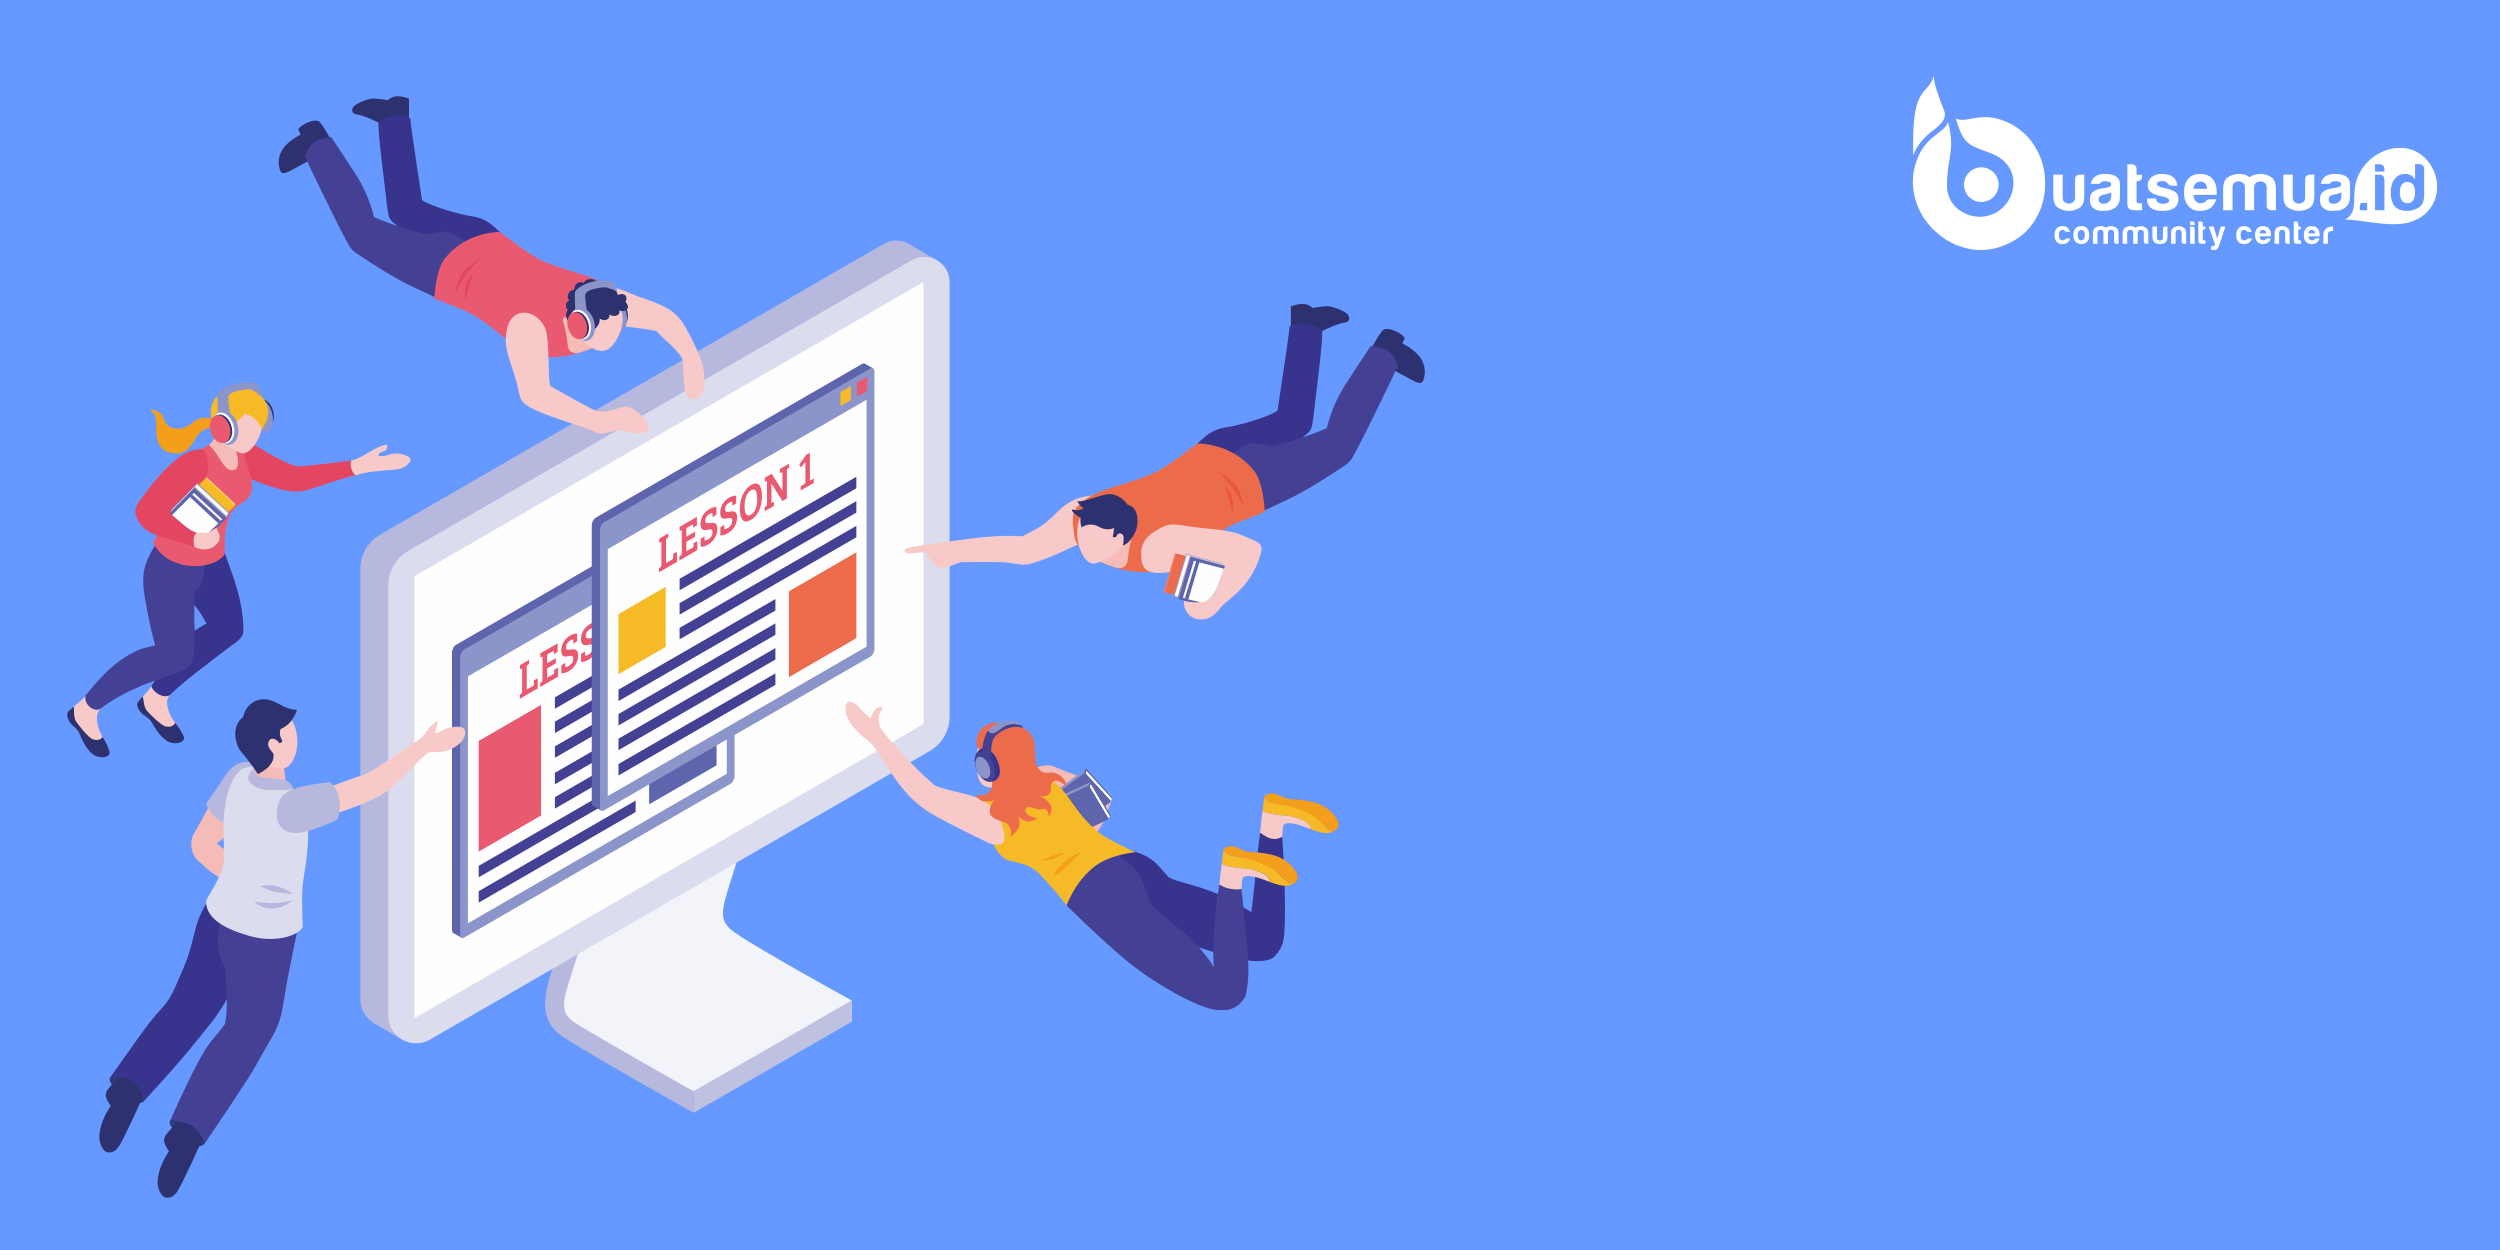 <?xml version="1.0" encoding="UTF-8"?>
<!DOCTYPE svg PUBLIC "-//W3C//DTD SVG 1.1//EN" "http://www.w3.org/Graphics/SVG/1.1/DTD/svg11.dtd">
<!-- Creator: CorelDRAW 2018 (64-Bit) -->
<svg xmlns="http://www.w3.org/2000/svg" xml:space="preserve" width="1000px" height="500px" version="1.1" style="shape-rendering:geometricPrecision; text-rendering:geometricPrecision; image-rendering:optimizeQuality; fill-rule:evenodd; clip-rule:evenodd"
viewBox="0 0 1000 500"
 xmlns:xlink="http://www.w3.org/1999/xlink">
 <defs>
  <style type="text/css">
   <![CDATA[
    .fil0 {fill:#6699FF}
    .fil5 {fill:#FEFEFE;fill-rule:nonzero}
    .fil24 {fill:#FBD173;fill-rule:nonzero}
    .fil12 {fill:#F7CAC9;fill-rule:nonzero}
    .fil15 {fill:#F5BBB6;fill-rule:nonzero}
    .fil19 {fill:#F49F1B;fill-rule:nonzero}
    .fil17 {fill:#EE8370;fill-rule:nonzero}
    .fil11 {fill:#EC6B4B;fill-rule:nonzero}
    .fil8 {fill:#E95A71;fill-rule:nonzero}
    .fil16 {fill:#EA563F;fill-rule:nonzero}
    .fil9 {fill:#F7BA27;fill-rule:nonzero}
    .fil23 {fill:#E44661;fill-rule:nonzero}
    .fil1 {fill:#F2F4FA;fill-rule:nonzero}
    .fil4 {fill:#DBDCEE;fill-rule:nonzero}
    .fil3 {fill:#BEC1E0;fill-rule:nonzero}
    .fil2 {fill:#B6B9DD;fill-rule:nonzero}
    .fil7 {fill:#8C95C9;fill-rule:nonzero}
    .fil6 {fill:#5E65AC;fill-rule:nonzero}
    .fil20 {fill:#4D5BA5;fill-rule:nonzero}
    .fil10 {fill:#444093;fill-rule:nonzero}
    .fil14 {fill:#38348D;fill-rule:nonzero}
    .fil22 {fill:#2B397D;fill-rule:nonzero}
    .fil13 {fill:#2E3170;fill-rule:nonzero}
    .fil25 {fill:white;fill-rule:nonzero}
    .fil21 {fill:url(#id0)}
    .fil18 {fill:url(#id1)}
   ]]>
  </style>
  <linearGradient id="id0" gradientUnits="userSpaceOnUse" x1="534.35" y1="325.26" x2="505.12" y2="325.26">
   <stop offset="0" style="stop-opacity:1; stop-color:#B4599D"/>
   <stop offset="0.988" style="stop-opacity:1; stop-color:#CC7AAE"/>
   <stop offset="1" style="stop-opacity:1; stop-color:#CC7AAE"/>
  </linearGradient>
  <linearGradient id="id1" gradientUnits="userSpaceOnUse" xlink:href="#id0" x1="518.04" y1="346.39" x2="488.81" y2="346.39">
  </linearGradient>
 </defs>
 <g id="Layer_x0020_1">
  <rect class="fil0" width="1000" height="500"/>
  <g id="_1942676596816">
   <path class="fil1" d="M340.65 400.16c0,0 -36.75,-20.14 -46.79,-27.17 -7.26,-5.09 -4.99,-9.44 -0.54,-23.93 4.46,-14.48 14.18,-41.01 14.18,-41.01l-6.47 -1.03c1.12,-3.89 2.46,-7.78 4.36,-11.68 -29.67,2.96 -59.27,25.15 -61.36,27.8 -2.23,2.83 -18.68,63.84 -20.9,71.79 -2.23,7.96 0.03,12.68 13.73,20.89 13.7,8.2 40.59,20.74 40.59,20.74l56.33 -31.83c4.16,2.42 6.87,3.99 6.87,3.99l0 -8.56z"/>
   <path class="fil2" d="M277.45 436.56c0,0 -37.47,-21.16 -47.27,-27.32 -7.51,-4.72 -4.51,-9.96 -0.05,-24.45 4.45,-14.49 14.18,-41.01 14.18,-41.01l-8.96 -1.44c0,0 -10.43,31.99 -14.15,44.22 -3.72,12.24 -6.25,21.75 4.91,28.79 15.16,9.56 51.34,29.77 51.34,29.77l0 -8.56z"/>
   <polygon class="fil3" points="277.45,436.56 277.45,445.12 340.65,408.72 340.65,400.16 "/>
   <path class="fil2" d="M374.55 103.99l-10.16 -5.91c-0.49,-0.35 -1.01,-0.65 -1.55,-0.9l-0.13 -0.08 -0.01 0.01c-2.8,-1.27 -6.18,-1.31 -9.22,0.45l-201.39 116.27c-4.92,2.84 -7.95,8.09 -7.95,13.77l0 172.05c0,4.3 2.34,7.79 5.61,9.66l-0.02 0.07 11.2 6.45 6.66 -10.35 -0.09 -0.05 193.21 -111.55c4.92,-2.84 7.95,-8.09 7.95,-13.77l0 -173.78c0,-0.28 -0.03,-0.55 -0.05,-0.83l5.94 -1.51z"/>
   <path class="fil4" d="M155.31 234.15l0 172.05c0,8.56 9.27,13.91 16.68,9.63l199.89 -115.4c4.92,-2.84 7.96,-8.09 7.96,-13.77l0 -173.78c0,-7.8 -8.44,-12.67 -15.19,-8.77l-201.39 116.27c-4.92,2.84 -7.95,8.09 -7.95,13.77z"/>
   <polygon class="fil5" points="369.36,112.81 189.98,216.48 165.78,230.46 165.78,407.27 369.36,289.61 "/>
   <path class="fil6" d="M293.23 198.17l-3.13 -1.79 -0.01 -0.01 -0.05 -0.03 -0.01 0.01c-0.28,-0.18 -0.64,-0.19 -1.05,0.05l-106.6 61.54c-0.88,0.51 -1.59,1.87 -1.59,3.04l0 110.99c0,0.54 0.17,0.93 0.42,1.16l-0.01 0.02 0.03 0.01 0.11 0.07 3.29 1.89 2.01 -3.74 -0.81 -0.2 103.15 -59.55c0.87,-0.51 1.59,-1.87 1.59,-3.04l0 -109.11 1.07 0.89 1.59 -2.2z"/>
   <path class="fil7" d="M293.84 310.46c0,1.17 -0.71,2.53 -1.59,3.04l-106.59 61.54c-0.88,0.51 -1.6,-0.03 -1.6,-1.2l0 -110.98c0,-1.18 0.72,-2.54 1.6,-3.04l106.59 -61.55c0.88,-0.5 1.59,0.03 1.59,1.21l0 110.98z"/>
   <polygon class="fil5" points="290.72,309.52 187.18,369.3 187.18,270.55 290.72,210.77 "/>
   <polygon class="fil8" points="290.99,207.13 286.8,209.55 286.8,203.96 290.99,201.54 "/>
   <polygon class="fil9" points="284.45,210.91 280.26,213.33 280.26,207.74 284.45,205.31 "/>
   <polygon class="fil10" points="221.96,278.92 221.96,283.5 286.63,246.17 286.63,241.59 "/>
   <polygon class="fil10" points="221.96,288.65 221.96,293.24 286.63,255.9 286.63,251.32 "/>
   <polygon class="fil10" points="221.96,298.54 221.96,303.12 286.63,265.78 286.63,261.2 "/>
   <polygon class="fil10" points="221.96,309.13 221.96,313.72 254.25,295.07 254.25,290.49 "/>
   <polygon class="fil10" points="221.96,318.87 221.96,323.45 254.25,304.8 254.25,300.22 "/>
   <polygon class="fil10" points="254.25,310.1 191.48,346.34 191.48,350.92 254.25,314.68 "/>
   <polygon class="fil10" points="254.25,320.23 191.48,356.47 191.48,361.05 254.25,324.82 "/>
   <polygon class="fil8" points="191.48,296.38 191.48,340.64 216.41,326.21 216.41,281.94 "/>
   <polygon class="fil6" points="259.65,287.42 259.65,321.74 286.63,306.12 286.63,271.8 "/>
   <path class="fil8" d="M207.91 279.5l0 -1.63 0.5 -0.35c0.26,-0.19 0.44,-0.42 0.44,-0.82l0 -9.38 -0.86 0.44 0 -1.71 3.64 -2.11 0 1.64 -0.5 0.34c-0.25,0.19 -0.44,0.42 -0.44,0.9l0 9 2.52 -1.45c0.31,-0.19 0.34,-0.46 0.34,-0.85l0 -1.41 1.55 -0.75 0 3.99 -7.19 4.15z"/>
   <path class="fil8" d="M216.06 274.8l0 -1.64 0.5 -0.35c0.26,-0.19 0.44,-0.41 0.44,-0.81l0 -9.38 -0.87 0.44 0 -1.72 6.93 -4 0 3.35 -1.54 1.03 0 -0.81c0,-0.38 -0.03,-0.6 -0.44,-0.37l-2.24 1.29 0 3.45 3.5 -2.01 0 2.05 -3.5 2.02 0 3.77 2.44 -1.4c0.39,-0.23 0.42,-0.49 0.42,-0.89l0 -1.01 1.55 -0.75 0 3.59 -7.19 4.15z"/>
   <path class="fil8" d="M229.31 263.4c0,-1.27 -0.86,-1.14 -1.92,-0.91 -1.5,0.32 -2.89,0.32 -2.89,-2.27 0,-2.46 1.42,-4.77 3.51,-5.97 1,-0.58 1.94,-0.86 2.84,-0.82l0 3.03 -1.54 1.03 0 -1.17c0,-0.39 -0.05,-0.52 -0.32,-0.48 -0.29,0.04 -0.68,0.23 -0.98,0.4 -0.9,0.52 -1.59,1.4 -1.59,2.65 0,1.25 0.88,1.09 2.01,0.9 1.38,-0.21 2.83,-0.22 2.83,2.38 0,2.66 -1.57,5.02 -3.66,6.23 -1.21,0.7 -2.15,0.97 -3.06,0.94l0 -3.19 1.55 -1.03 0 1.23c0,0.38 0.04,0.52 0.31,0.48 0.29,-0.05 0.68,-0.21 1.09,-0.45 1,-0.58 1.82,-1.47 1.82,-2.98z"/>
   <path class="fil8" d="M237.2 258.84c0,-1.27 -0.86,-1.14 -1.92,-0.91 -1.5,0.32 -2.89,0.32 -2.89,-2.26 0,-2.46 1.42,-4.78 3.51,-5.98 1,-0.58 1.94,-0.86 2.84,-0.82l0 3.03 -1.54 1.03 0 -1.17c0,-0.38 -0.05,-0.52 -0.32,-0.48 -0.28,0.04 -0.68,0.23 -0.98,0.4 -0.89,0.52 -1.59,1.41 -1.59,2.66 0,1.25 0.88,1.08 2.01,0.89 1.38,-0.21 2.83,-0.22 2.83,2.38 0,2.66 -1.57,5.03 -3.66,6.23 -1.21,0.7 -2.15,0.98 -3.05,0.94l0 -3.19 1.54 -1.03 0 1.23c0,0.38 0.04,0.52 0.32,0.48 0.28,-0.04 0.68,-0.21 1.08,-0.45 1,-0.57 1.82,-1.47 1.82,-2.98z"/>
   <path class="fil8" d="M244.73 256.47c1.92,-1.11 2.47,-3.85 2.47,-6.27 0,-2.05 -0.41,-4.72 -2.5,-3.51 -1.94,1.11 -2.57,3.88 -2.57,6.28 0,2.3 0.42,4.76 2.6,3.5zm-0.1 2.1c-2.7,1.55 -4.39,0.19 -4.39,-4.41 0,-5.16 2.43,-8.38 4.55,-9.6 2.26,-1.31 4.28,-0.62 4.28,4.5 0,4.62 -1.8,7.98 -4.44,9.51z"/>
   <path class="fil8" d="M250.15 253.48l0.55 -0.38c0.26,-0.16 0.39,-0.39 0.39,-0.79l0 -9.38 -0.86 0.44 0 -1.71 2.72 -1.58 4.29 6.79 0.03 -0.02 0 -7.48 -1 0.51 0 -1.71 3.69 -2.13 0 1.63 -0.54 0.38c-0.23,0.15 -0.37,0.41 -0.37,0.83l0 11.1 -1.77 1.02 -4.37 -6.88 -0.03 0.02 0 7.63 0.98 -0.51 0 1.71 -3.71 2.14 0 -1.63z"/>
   <path class="fil8" d="M264.24 245.42l3.02 -6.8c0.71,-1.62 1.06,-2.34 1.06,-3.49 0,-1.17 -0.56,-1.41 -1.27,-1 -0.43,0.24 -0.69,0.45 -0.91,0.68 -0.28,0.28 -0.31,0.5 -0.31,0.88l0 1.43 -1.54 0.75 0 -3.22c0.79,-0.98 1.91,-2.05 3.06,-2.72 1.86,-1.07 2.87,-0.2 2.87,1.94 0,1.33 -0.48,2.81 -1.28,4.57l-2.44 5.24 3.78 -2.18 0 1.99 -6.04 3.49 0 -1.56z"/>
   <path class="fil6" d="M349.14 147.29l-3.12 -1.79 -0.02 -0.01 -0.04 -0.02 -0.01 0.01c-0.29,-0.18 -0.65,-0.19 -1.06,0.05l-106.6 61.54c-0.87,0.51 -1.59,1.87 -1.59,3.04l0 110.98c0,0.55 0.17,0.94 0.42,1.16l-0.01 0.02 0.03 0.02 0.12 0.06 3.28 1.9 2.01 -3.75 -0.81 -0.19 103.15 -59.56c0.88,-0.5 1.59,-1.86 1.59,-3.04l0 -109.1 1.07 0.88 1.59 -2.2z"/>
   <path class="fil7" d="M349.76 259.59c0,1.17 -0.72,2.53 -1.6,3.04l-106.59 61.54c-0.88,0.51 -1.59,-0.03 -1.59,-1.2l0 -110.99c0,-1.17 0.71,-2.53 1.59,-3.04l106.59 -61.54c0.88,-0.51 1.6,0.03 1.6,1.2l0 110.99z"/>
   <polygon class="fil5" points="346.63,258.65 243.1,318.43 243.1,219.67 346.63,159.89 "/>
   <polygon class="fil8" points="346.91,156.26 342.71,158.68 342.71,153.09 346.91,150.66 "/>
   <polygon class="fil9" points="340.37,160.03 336.18,162.45 336.18,156.86 340.37,154.44 "/>
   <polygon class="fil10" points="271.84,231.53 271.84,236.11 342.54,195.3 342.54,190.71 "/>
   <polygon class="fil10" points="271.84,241.26 271.84,245.84 342.54,205.03 342.54,200.45 "/>
   <polygon class="fil10" points="271.84,251.14 271.84,255.72 342.54,214.91 342.54,210.33 "/>
   <polygon class="fil10" points="310.16,239.62 247.4,275.85 247.4,280.43 310.16,244.2 "/>
   <polygon class="fil10" points="310.16,249.35 247.4,285.59 247.4,290.17 310.16,253.93 "/>
   <polygon class="fil10" points="310.16,259.23 247.4,295.47 247.4,300.05 310.16,263.81 "/>
   <polygon class="fil10" points="310.16,269.36 247.4,305.6 247.4,310.18 310.16,273.94 "/>
   <polygon class="fil9" points="247.4,245.64 247.4,269.68 266.29,258.74 266.29,234.7 "/>
   <polygon class="fil11" points="315.56,236.54 315.56,270.86 342.54,255.25 342.54,220.92 "/>
   <path class="fil8" d="M263.61 228.9l0 -1.63 0.5 -0.35c0.26,-0.19 0.44,-0.42 0.44,-0.82l0 -9.38 -0.86 0.44 0 -1.72 3.65 -2.1 0 1.63 -0.5 0.35c-0.26,0.19 -0.44,0.42 -0.44,0.9l0 9 2.51 -1.46c0.32,-0.18 0.35,-0.46 0.35,-0.84l0 -1.41 1.54 -0.75 0 3.99 -7.19 4.15z"/>
   <path class="fil8" d="M271.76 224.2l0 -1.64 0.5 -0.35c0.26,-0.19 0.44,-0.41 0.44,-0.82l0 -9.37 -0.86 0.43 0 -1.71 6.93 -4 0 3.35 -1.54 1.03 0 -0.81c0,-0.38 -0.03,-0.61 -0.44,-0.37l-2.24 1.29 0 3.45 3.49 -2.02 0 2.06 -3.49 2.02 0 3.77 2.43 -1.41c0.4,-0.23 0.43,-0.48 0.43,-0.89l0 -1.01 1.54 -0.75 0 3.59 -7.19 4.16z"/>
   <path class="fil8" d="M285.01 212.79c0,-1.27 -0.86,-1.13 -1.92,-0.9 -1.5,0.32 -2.89,0.31 -2.89,-2.27 0,-2.46 1.42,-4.78 3.51,-5.98 1,-0.57 1.94,-0.86 2.85,-0.81l0 3.02 -1.55 1.03 0 -1.16c0,-0.39 -0.04,-0.52 -0.32,-0.49 -0.28,0.05 -0.68,0.23 -0.98,0.41 -0.89,0.51 -1.59,1.4 -1.59,2.65 0,1.25 0.88,1.09 2.02,0.89 1.37,-0.21 2.83,-0.22 2.83,2.38 0,2.66 -1.58,5.03 -3.67,6.23 -1.21,0.7 -2.14,0.98 -3.05,0.94l0 -3.18 1.54 -1.04 0 1.23c0,0.38 0.04,0.52 0.32,0.49 0.28,-0.05 0.68,-0.22 1.09,-0.45 1,-0.58 1.81,-1.47 1.81,-2.99z"/>
   <path class="fil8" d="M292.91 208.24c0,-1.27 -0.87,-1.14 -1.93,-0.91 -1.49,0.32 -2.89,0.32 -2.89,-2.27 0,-2.45 1.43,-4.77 3.51,-5.98 1,-0.57 1.94,-0.85 2.85,-0.81l0 3.03 -1.54 1.03 0 -1.17c0,-0.39 -0.05,-0.52 -0.32,-0.49 -0.29,0.05 -0.69,0.24 -0.99,0.41 -0.89,0.51 -1.58,1.4 -1.58,2.65 0,1.25 0.87,1.09 2.01,0.9 1.37,-0.21 2.83,-0.22 2.83,2.38 0,2.66 -1.58,5.02 -3.66,6.23 -1.22,0.7 -2.15,0.97 -3.06,0.94l0 -3.19 1.54 -1.04 0 1.23c0,0.39 0.05,0.53 0.32,0.49 0.29,-0.05 0.68,-0.21 1.09,-0.45 1,-0.58 1.82,-1.47 1.82,-2.98z"/>
   <path class="fil8" d="M300.43 205.87c1.93,-1.11 2.47,-3.85 2.47,-6.27 0,-2.06 -0.41,-4.72 -2.49,-3.52 -1.94,1.12 -2.58,3.89 -2.58,6.29 0,2.3 0.42,4.76 2.6,3.5zm-0.1 2.09c-2.69,1.56 -4.39,0.2 -4.39,-4.4 0,-5.16 2.44,-8.39 4.56,-9.61 2.25,-1.3 4.28,-0.62 4.28,4.51 0,4.62 -1.8,7.98 -4.45,9.5z"/>
   <path class="fil8" d="M305.86 202.88l0.54 -0.38c0.26,-0.17 0.4,-0.39 0.4,-0.79l0 -9.38 -0.86 0.44 0 -1.72 2.72 -1.57 4.28 6.78 0.03 -0.01 0 -7.48 -1 0.51 0 -1.71 3.69 -2.13 0 1.63 -0.54 0.38c-0.23,0.15 -0.37,0.4 -0.37,0.83l0 11.09 -1.76 1.03 -4.38 -6.88 -0.03 0.02 0 7.62 0.99 -0.5 0 1.71 -3.71 2.14 0 -1.63z"/>
   <path class="fil8" d="M322.16 184.73l-1.77 2.23 -0.67 -1.17 2.76 -3.86 1.48 -0.86 0 11.17 1.57 -0.8 0 1.71 -5.26 3.04 0 -1.65 1.45 -0.96c0.29,-0.19 0.44,-0.42 0.44,-0.92l0 -7.93z"/>
   <path class="fil12" d="M437.77 198.13c-10.01,0.58 -13.02,5.16 -17.81,9.51 -3.95,3.58 -6.73,4.47 -10.98,6.88 -9.74,-0.73 -19.61,0.81 -26.67,1.71 -5.74,0.74 -14.96,2.04 -18.54,2.72 -2.9,0.54 -2.36,2.6 0.36,2.38 2.71,-0.22 6.15,-0.67 6.51,0 0.36,0.66 2.03,4.54 4.92,5.62 2.9,1.09 7.31,-2.08 9.02,-2.08 3.44,0 10.86,-0.18 15.74,0 4.89,0.18 8.58,1.44 11.05,0.86 7.14,-1.67 19.24,-7.7 23.47,-9.71 6.84,-4.96 2.93,-17.89 2.93,-17.89z"/>
   <path class="fil13" d="M516.35 131.68l0 -9.1c0,0 2.12,-1.05 4.87,-1.01 2.22,0.03 3.86,1.61 3.86,1.61 0,0 3.97,-0.69 5.86,-0.69 1.88,0 7.11,1.81 8.31,3.48 0.86,1.2 0.61,2.86 -1.4,3.07 -3.19,0.34 -10.82,4.23 -10.73,4.28l-10.77 -1.64z"/>
   <path class="fil13" d="M548.5 139.36c0,0 2.98,-5.54 4.63,-7.26 1.65,-1.72 8.11,1.2 8.8,3.27 -0.57,0.92 -1.01,1.99 -1.01,1.99 0,0 3.73,1.7 6.36,4.66 3.29,3.71 2.9,7.58 2.1,9.96 -0.9,2.71 -4.04,0.25 -7.49,-1.53 -3.45,-1.79 -8.65,-4.73 -8.65,-4.73l-4.74 -6.36z"/>
   <path class="fil14" d="M471.31 187.29c0,0 3.22,-5.78 7.71,-9.91 3.33,-3.05 5.91,-5.69 11.46,-6.45 4.75,-0.64 17.1,-4.17 20.53,-6.67 1.61,-11.08 4.68,-30.63 4.83,-33.64 4.45,-3.15 11.38,0.3 13.11,1.74 0,5.27 -1.66,18.34 -2.52,25.33 -0.67,5.38 -0.84,8.48 -1.63,12.63 -0.47,2.5 -2.54,3.66 -5.08,5.72 -5.96,4.84 -8.62,9 -13.36,11.76 -4.75,2.76 -14.98,8.03 -14.98,8.03l-20.07 -8.54z"/>
   <path class="fil10" d="M498.37 177.99c2.57,-1.4 7.27,-0.41 9.85,0.48 9.95,-1.78 22.53,-7.19 22.53,-7.19 0,0 1.74,-8.56 7.14,-17.02 3.22,-5.05 7.75,-11.83 10.39,-15.84 5.56,0.62 8.9,1.89 10.94,7.86 -0.4,0.91 -16,33.61 -18.83,37.62 -0.92,1.31 -1.97,1.95 -4.45,3.59 -5.12,3.4 -12.84,8.47 -21.08,12.43 -12.21,5.87 -20.34,9.04 -20.34,9.04l-14.37 -15.9c0,0 6.02,-8.44 18.22,-15.07z"/>
   <path class="fil11" d="M431.64 201.95c2.87,-2.55 4.61,-4.32 14.81,-7.46 4.31,-1.33 13.21,-3.87 18.53,-7.13 6.22,-3.8 10.88,-7.81 14.04,-9.98 7.72,0.23 16.35,3.28 22.48,10.75 3.17,3.85 4.26,12.22 4.4,16.63 -1.63,0.68 -9.91,3.86 -11.66,4.6 -13.11,5.54 -20.04,17.59 -33.82,19.33 -11.03,1.39 -29.16,-5.88 -30.58,-13.69 -1.41,-7.81 -0.79,-10.75 1.8,-13.05z"/>
   <path class="fil15" d="M446.34 210.56c0,0 5.37,1.62 6.36,2.1 0.99,0.47 -0.22,2.86 -0.77,5.51 -0.55,2.64 -0.77,6.18 -1.2,7.26 -0.44,1.09 -2.2,2.37 -4.39,1.62 -2.19,-0.75 -5.59,-1.63 -7.24,-3.28 -1.64,-1.64 -1.12,-9.59 -1.12,-9.59 0,0 5.73,-3.67 8.36,-3.62z"/>
   <path class="fil12" d="M449.3 203.56c2.17,2.77 2.85,9.72 -0.15,14.61 -2.66,4.34 -8.73,6.79 -11.42,7.23 -4.82,0.78 -10.01,-12.52 -4.52,-20.65 5.25,-7.76 13.29,-4.75 16.09,-1.19z"/>
   <path class="fil13" d="M444.67 197.68c2.77,0.45 4.86,2.14 6.33,4.2 4.91,1.05 4.41,8.11 3.19,10.78 -2.35,5.15 -5.04,5.51 -5.04,5.51 0,0 0.7,-2.82 0.08,-4.04 -0.53,-1.04 -2.2,-1.23 -2.76,0.63 -0.62,0.19 -1.36,0.14 -1.36,0.14l0.56 -3.72c0,0 -2.83,1.44 -6.04,-0.42 -2.98,-1.72 -5.88,-0.72 -6.92,0.26 -0.62,-1.58 -0.57,-2.5 -0.48,-3.79 -1.91,-1.34 -3.72,-2.54 -3.45,-3.44 1.47,0.43 3.15,0.46 4.57,-0.43 -1.21,-0.95 -1.8,-1.81 -2.49,-2.85 3.35,0.43 10.59,-3.36 13.81,-2.83z"/>
   <path class="fil16" d="M497.12 202.13c0,0 -0.15,-5.26 -3.51,-8.77 -3.36,-3.51 -6.14,-4.68 -6.14,-4.68 0,0 4.15,4.46 5.51,6.33 1.36,1.86 4.14,7.12 4.14,7.12z"/>
   <path class="fil16" d="M489.95 194.24c0,0 2.34,2.22 3.07,5.64 0.73,3.42 0,5.62 0,5.62 0,0 -0.4,-3.03 -1.37,-5.76 -0.97,-2.73 -1.7,-5.5 -1.7,-5.5z"/>
   <path class="fil12" d="M461.73 212.66c-4.53,2.89 -5.77,6.46 -5.13,11.32 0.63,4.87 4.29,5.86 10.9,4.88 6.61,-0.98 9.9,-2.44 9.9,-2.44l12.55 -0.03c0,0 -4.52,9.31 -5.8,11.85 -1.28,2.54 -5.35,3.24 -10.47,2.03 -0.6,3.06 1.91,7.49 6.47,7.49 5.2,0.01 6.64,-3.28 9.17,-5.84 2.53,-2.56 11.47,-7.79 14.89,-20.18 1.28,-4.62 -0.63,-4.64 -7.09,-7.52 -5.93,-2.65 -14.89,-2.61 -21.52,-3.66 -6.62,-1.04 -8.1,-1.6 -13.87,2.1z"/>
   <polygon class="fil16" points="470.06,221.37 465.55,236.57 476.22,238.86 481.24,224.31 "/>
   <polygon class="fil11" points="470.49,221.88 465.98,237.08 476.66,239.37 481.67,224.82 "/>
   <polygon class="fil17" points="465.98,237.08 465.55,236.57 470.06,221.37 470.49,221.88 "/>
   <path class="fil6" d="M489.95 226.39l-13.61 -3.69 -5.03 16.98 2.81 0.7c2.84,0.71 6.46,0.9 8.87,-0.38 2.44,-1.31 3.65,-4.11 4.62,-6.91l2.34 -6.7z"/>
   <polygon class="fil7" points="476.34,222.7 474.39,221.58 469.36,238.55 471.31,239.68 "/>
   <polygon class="fil5" points="475.96,222.46 474.78,221.77 469.85,238.18 471.03,238.86 "/>
   <polygon class="fil6" points="489.95,226.39 488,225.27 474.39,221.58 476.34,222.7 "/>
   <polygon class="fil5" points="478.45,224.56 477.54,224.32 473.15,239.14 473.95,239.31 "/>
   <path class="fil5" d="M489.6 227.5l-9.87 -2.54 -4.4 14.83 4.82 1.05c1.1,0.18 2.7,-0.38 4.05,-1.69 1.49,-1.46 2.7,-3.77 3.27,-5.64l2.13 -6.01z"/>
   <polygon class="fil4" points="474.78,221.77 488.36,225.48 489.6,226.19 475.96,222.46 "/>
   <path class="fil15" d="M409.28 310.19c0,0 7.29,-5.85 12.48,-3.52 5.33,2.4 16.94,6.07 19.4,8.76 1.24,1.35 2.33,0.84 3.41,3.38 0.71,1.66 -1.12,3.16 -1.76,6.58 -0.77,4.1 -7.69,12.43 -7.69,12.43l-8.49 -3.94 -17.35 -23.69z"/>
   <path class="fil12" d="M503.25 339.04c0,0 0.3,-2.42 0.57,-4.33 0.23,-1.57 0.75,-7.09 1.19,-10.52 0.18,0.22 0.41,0.42 0.72,0.56 3.54,1.54 9.58,1.23 11.7,2 2.12,0.77 6.5,1.56 6.85,4.93 -1.31,-0.48 -2.61,-1.04 -3.8,-1.43 -3.38,-1.1 -6.6,-1.5 -7.15,0 -0.54,1.51 -0.52,10.33 -0.52,10.33l-9.56 -1.54z"/>
   <path class="fil14" d="M436.36 342.96l9.64 -3.34c0,0 3.73,-0.88 10.85,2.09 5.36,2.24 7.15,5.5 10.31,8.86 1.61,1.7 8.26,2.67 16.54,5.67 8.28,2.99 16.81,8.62 16.81,8.62 0,0 0.81,-5.24 2.19,-20.2 0.49,-5.29 0.9,-8.81 1.32,-11.59 3.45,2.48 5.83,3.37 8.89,1.64 0.2,4.18 0.88,13.42 0.93,17.08 0.09,8.06 0.34,15.17 -0.12,21.58 -0.29,4.04 -1.32,6.5 -3.99,9.31 -1.44,1.52 -5.52,2.24 -10.89,1.48 -2.6,-0.37 -11.59,-2.44 -22.3,-6.24 -12.07,-4.29 -24.08,-9.88 -30.54,-13.38 -6.45,-3.49 -22.86,-17 -22.86,-17l13.22 -4.58z"/>
   <path class="fil12" d="M486.94 360.17c0,0 0.29,-2.42 0.57,-4.33 0.22,-1.57 0.75,-7.09 1.18,-10.52 0.19,0.22 0.42,0.42 0.73,0.56 3.53,1.54 9.57,1.23 11.69,2 2.12,0.77 6.5,1.56 6.86,4.93 -1.31,-0.48 -2.62,-1.04 -3.8,-1.42 -3.38,-1.11 -6.61,-1.51 -7.15,0 -0.55,1.5 -0.53,10.32 -0.53,10.32l-9.55 -1.54z"/>
   <path class="fil9" d="M488.96 343.46c0.26,-1.57 0.13,-2.71 0.46,-3.52 -0.09,0.7 1.76,2.22 4.95,2.68 3.23,0.46 7.63,1.15 9.52,1.61 1.89,0.46 6.04,3.23 9.15,6.69 1.48,1.66 2.71,2.5 3.82,2.85 -0.39,0.18 -0.79,0.32 -1.17,0.42 -2.08,0.57 -5.31,-0.5 -7.72,-1.38 -0.36,-3.37 -4.74,-4.16 -6.86,-4.93 -2.12,-0.77 -8.16,-0.46 -11.69,-2 -0.31,-0.14 -0.54,-0.34 -0.73,-0.56 0.09,-0.73 0.18,-1.38 0.27,-1.86z"/>
   <path class="fil18" d="M513.04 350.92c-3.11,-3.46 -7.26,-6.23 -9.15,-6.69 -1.89,-0.46 -6.29,-1.15 -9.52,-1.61 -3.19,-0.46 -5.04,-1.98 -4.95,-2.68 0.25,-0.59 0.73,-1.02 1.84,-1.28 2.61,-0.61 4.92,1.23 6.92,1.84 1.99,0.62 4.09,0.17 9.01,1.1 4.92,0.92 8.23,2.9 10.85,6.59 2.15,3.03 0.62,4.74 -1.18,5.58 -1.11,-0.35 -2.34,-1.19 -3.82,-2.85z"/>
   <path class="fil19" d="M513.04 350.92c-3.11,-3.46 -7.05,-4.72 -8.78,-5.6 -2.17,-1.09 -6.66,-2.24 -9.89,-2.7 -3.19,-0.46 -5.04,-1.98 -4.95,-2.68 0.25,-0.59 0.73,-1.02 1.84,-1.28 2.61,-0.61 4.92,1.23 6.92,1.84 1.99,0.62 4.09,0.17 9.01,1.1 4.92,0.92 8.23,2.9 10.85,6.59 2.15,3.03 0.62,4.74 -1.18,5.58 -1.11,-0.35 -2.34,-1.19 -3.82,-2.85z"/>
   <path class="fil10" d="M426.63 343.96c8.33,-5.07 10.88,-6.76 10.88,-6.76 0,0 6.45,1.69 14.9,8.76 3.46,2.88 6.34,10.44 6.92,12.75 1.34,5.33 6.93,7.93 14.6,14.66 7.67,6.72 11.64,13.46 11.64,13.46 0,0 -0.79,-5.82 0.23,-16.94 0.56,-6.22 1.14,-12.36 1.95,-16.12 4.15,2.75 8.81,1.86 8.85,1.84 0.54,4.15 1.18,13.36 1.99,20.62 1.1,9.89 1.03,14.98 -0.12,21.09 -0.42,2.25 -2.23,4.29 -4.84,5.76 -1.69,0.95 -3.79,1.1 -6.69,0.92 -7.38,-0.46 -25.4,-10.72 -36.03,-19.48 -10.64,-8.75 -24.28,-22.35 -24.28,-22.35 0,0 -8.32,-13.14 0,-18.21z"/>
   <polygon class="fil7" points="423.83,315.31 434.43,307.5 444.96,319.01 435.99,325.96 "/>
   <polygon class="fil6" points="422.99,317.17 433.59,309.36 444.12,320.87 435.15,327.82 "/>
   <polygon class="fil20" points="433.59,309.36 434.43,307.5 444.96,319.01 444.12,320.87 "/>
   <polygon class="fil5" points="434.62,308.34 434.27,309.39 444.34,320.36 444.77,319.42 "/>
   <polygon class="fil7" points="424.35,318.25 436.32,312.78 444.26,326.2 434.06,331.16 "/>
   <polygon class="fil6" points="423.14,319.89 435.12,314.42 443.06,327.84 432.86,332.81 "/>
   <polygon class="fil20" points="435.12,314.42 436.32,312.78 444.26,326.2 443.06,327.84 "/>
   <polygon class="fil5" points="436.33,313.64 435.77,314.59 443.39,327.39 444,326.56 "/>
   <path class="fil9" d="M400.26 316.53l-7.75 1.64c0,0 0.12,5.44 3.21,9.59 3.09,4.15 0.41,7.64 0.41,7.64 0,0 2.98,6.86 6.3,8.34 2.02,0.9 6.21,1.39 8.69,2.6 4.7,2.29 5.17,3.95 8.56,7.45 2.69,2.78 6.95,8.38 6.95,8.38 0,0 3.47,-9.91 11.65,-15.91 6.3,-4.62 15.95,-5.34 15.95,-5.34 0,0 -6.84,-3.03 -12.27,-6.21 -4.15,-2.43 -8.88,-7.86 -10.44,-9.96 -7,-9.42 -7.15,-10.8 -13.37,-13.9 -6.23,-3.09 -17.89,5.68 -17.89,5.68z"/>
   <path class="fil12" d="M395.55 294.14c-3.19,1.87 -5.16,3.99 -4.95,11.26 0.21,7.34 2.13,8.51 3.61,9.13 0.82,0.34 2.82,0.66 2.82,0.66 0,0 0.89,7.12 2.07,8.77 0.71,1.01 3.97,1.12 7.43,-0.31 3.46,-1.42 3.41,-2.67 3.41,-2.67 0,0 -1.86,-5.25 -1.63,-9.28 0.28,-5 1.63,-7.78 0.59,-12.53 -1.13,-5.17 -7.75,-8.32 -13.35,-5.03z"/>
   <path class="fil12" d="M393.98 320.58c-4.63,-3.07 -15.1,-4.08 -20.02,-6.39 -5.12,-4.09 -16.04,-15.49 -20.47,-21.2 -1.99,-2.57 -2.25,-4.08 -1.75,-7.3 0.13,-0.85 2.7,-3.35 -0.15,-2.84 -2,0.37 -3.37,4.43 -3.37,4.43 0,0 -2.18,-1.65 -3.54,-3.21 -1.38,-1.58 -3.73,-3.8 -5.17,-3.41 -1,0.28 -1.45,1.69 -1.31,3.54 0.16,2.14 1.25,4.99 5.5,9.16 1.79,1.76 4.32,3.11 6.12,5.72 5.64,8.16 9.43,15.82 17.09,22.29l0 0.03c0.17,0.15 0.36,0.28 0.53,0.43 0.29,0.23 0.54,0.48 0.84,0.7l0.01 -0.03c1.34,1.06 2.76,2.09 4.39,3.02 10.01,5.7 23.19,11.83 23.19,11.83 3.27,0.92 5.76,0.51 5.84,-1.53 0.24,-6.14 -3.89,-12.71 -7.73,-15.24z"/>
   <path class="fil11" d="M390.58 297.14c0.12,2.63 3.4,4.5 3.25,6.48 -0.16,1.97 -0.08,3.72 1.35,5.45 3.33,4.05 0.96,7.73 -0.28,8.43 -2.3,1.31 -4.76,0.31 -4.76,0.31 0,0 1.35,2.77 3.84,2.77 2.49,0 3.69,-0.54 3.69,-0.54 0,0 -2.68,3.55 -1.46,5.84 1.22,2.28 5.62,2.59 6.76,3.76 2.46,2.54 1.15,5.07 1.15,5.07 0,0 2.62,-1.9 3.46,-3.92 0.81,-1.92 -0.38,-4.3 -0.38,-4.3 0,0 2.49,2.34 4.37,2.08 2.77,-0.39 3.23,-1.31 3.23,-1.31 0,0 -3.87,-0.23 -4.74,-3 -0.24,-0.78 1.01,-1.9 2.61,-1.27 4.36,1.73 4.41,-0.05 5.67,0.74 1.01,0.62 1.3,2.91 1.3,2.91 0,0 1.2,-1.64 0.92,-3.68 -0.38,-2.85 -5.07,-4.69 -5.07,-4.69 0,0 3.06,1.02 4.31,-0.84 1.07,-1.62 0.22,-2.77 0.84,-4 1.62,-3.2 5.99,1.23 5.99,1.23 0,0 0,-3.92 -4.79,-5.5 -1.49,-0.49 -3.5,0.43 -4.96,-0.4 -4.83,-2.76 -1.37,-9.67 -4.08,-14.23 -3.01,-5.07 -8.68,-3.92 -8.68,-3.92 0,0 -2.49,-1.81 -5.39,-1.61 -5.52,0.38 -8.33,4.07 -8.15,8.14z"/>
   <path class="fil9" d="M505.27 322.33c0.27,-1.57 0.14,-2.71 0.47,-3.52 -0.09,0.7 1.76,2.22 4.95,2.68 3.23,0.46 7.63,1.15 9.52,1.61 1.89,0.46 6.04,3.23 9.15,6.7 1.48,1.65 2.71,2.49 3.82,2.84 -0.39,0.18 -0.79,0.32 -1.17,0.43 -2.09,0.56 -5.31,-0.5 -7.73,-1.39 -0.35,-3.37 -4.73,-4.16 -6.85,-4.93 -2.12,-0.77 -8.16,-0.46 -11.7,-2 -0.31,-0.14 -0.54,-0.34 -0.72,-0.56 0.09,-0.73 0.18,-1.38 0.26,-1.86z"/>
   <path class="fil21" d="M529.36 329.8c-3.11,-3.47 -7.26,-6.24 -9.15,-6.7 -1.89,-0.46 -6.29,-1.15 -9.52,-1.61 -3.19,-0.46 -5.04,-1.98 -4.95,-2.68 0.24,-0.6 0.73,-1.02 1.84,-1.28 2.61,-0.62 4.91,1.23 6.91,1.84 2,0.62 4.1,0.17 9.02,1.1 4.91,0.92 8.23,2.9 10.84,6.59 2.16,3.03 0.63,4.74 -1.17,5.58 -1.11,-0.35 -2.34,-1.19 -3.82,-2.84z"/>
   <path class="fil19" d="M529.36 329.8c-3.11,-3.47 -7.05,-4.73 -8.79,-5.61 -2.16,-1.09 -6.65,-2.24 -9.88,-2.7 -3.19,-0.46 -5.04,-1.98 -4.95,-2.68 0.24,-0.6 0.73,-1.02 1.84,-1.28 2.61,-0.62 4.91,1.23 6.91,1.84 2,0.62 4.1,0.17 9.02,1.1 4.91,0.92 8.23,2.9 10.84,6.59 2.16,3.03 0.63,4.74 -1.17,5.58 -1.11,-0.35 -2.34,-1.19 -3.82,-2.84z"/>
   <path class="fil19" d="M432.6 340.84c0,0 -3.92,3.64 -6.61,6.33 -2.68,2.69 -4.78,3.41 -4.78,3.41 0,0 1.11,-2.57 3.67,-4.98 4.45,-4.19 7.72,-4.76 7.72,-4.76z"/>
   <path class="fil19" d="M426.9 340.84c0,0 -3.15,1.83 -5.69,2.71 -2.54,0.88 -4.6,0.73 -4.6,0.73 0,0 2.3,-1.25 4.6,-2.05 2.29,-0.81 5.69,-1.39 5.69,-1.39z"/>
   <path class="fil14" d="M389.88 304.31c0.56,2.72 2.05,6.18 4.1,7.84 2.6,1.48 5.99,-0.09 5.99,-3.55 0,-3.45 -2.1,-7.47 -4.69,-8.97 -2.59,-1.49 -5.42,1.22 -5.4,4.68z"/>
   <path class="fil10" d="M389.88 304.31c0.01,3.04 1.84,6.54 4.1,7.84 2.27,1.3 4.11,-0.08 4.11,-3.11 0,-3.02 -1.84,-6.53 -4.11,-7.84 -2.26,-1.31 -4.12,0.08 -4.1,3.11z"/>
   <path class="fil7" d="M390.14 305.32c0.01,2.22 1.35,4.77 2.99,5.72 1.66,0.95 3,-0.06 3,-2.27 0,-2.2 -1.34,-4.76 -3,-5.72 -1.65,-0.95 -3,0.06 -2.99,2.27z"/>
   <path class="fil10" d="M401.06 290.95c-2.45,1.84 -3.57,2.78 -4.93,2.14 -0.51,-0.24 -0.71,-0.62 -0.79,-0.93 -2.62,3.37 -2.5,9.63 -2.5,9.63l3.29 2.19c0,0 0.23,-5.76 0.98,-7.79 0.75,-2.03 2.99,-3.78 6.14,-4.89 3.69,-1.3 6.03,0 6.03,0 0,0 -0.22,-0.56 -0.78,-1.23 -3.21,-0.94 -5.85,-0.31 -7.44,0.88z"/>
   <path class="fil7" d="M407.26 288.98c-2.16,-1.36 -7.69,-0.69 -11.13,2.32 -0.29,0.25 -0.55,0.55 -0.79,0.86 0.08,0.31 0.28,0.69 0.79,0.93 1.36,0.64 2.48,-0.3 4.93,-2.14 1.59,-1.19 4.23,-1.82 7.44,-0.88 -0.31,-0.35 -0.68,-0.73 -1.24,-1.09z"/>
   <path class="fil15" d="M94.86 307.4c0,0 -6.77,6.54 -10.12,12.95 -3.34,6.42 -5.45,10.08 -7.39,13.53 -0.68,1.22 -1.21,3.62 -0.55,6.27 0.82,3.37 3.29,4.69 5.6,6.97 3.19,3.16 13.72,8.58 13.72,8.58l5.49 -6.49 -14.92 -11.85c0,0 12.07,-8.35 14.41,-16.13 2.34,-7.78 -1.28,-14.91 -6.24,-13.83z"/>
   <path class="fil22" d="M44.23 430.74c-1.37,1.81 1.33,4.42 5.61,7.73 4.28,3.3 6.5,3.35 7.87,1.85 1.36,-1.49 0.87,-5.99 -3.08,-9.07 -3.94,-3.07 -8.35,-3.21 -10.4,-0.51z"/>
   <path class="fil22" d="M68.23 447.96c-1.37,1.8 1.33,4.42 5.61,7.72 4.29,3.31 6.51,3.35 7.87,1.85 1.36,-1.49 0.87,-5.99 -3.08,-9.06 -3.94,-3.08 -8.35,-3.22 -10.4,-0.51z"/>
   <path class="fil13" d="M50.5 429.42c-1.83,-0.51 -4.43,3 -7.09,5.96 -1.82,2.02 -1.04,3.95 0.06,5.74 0.8,1.32 0.8,1.32 0.8,1.32 0,0 -2.67,3.66 -3.82,7.85 -1.14,4.2 -1.07,6.86 1.02,9.63 1.4,1.86 4.43,1.36 6.22,-1.55 2.4,-3.92 9.55,-19.79 9.55,-19.79 0,0 3.2,-6.39 -6.74,-9.16z"/>
   <path class="fil13" d="M73.81 447.54c-1.82,-0.51 -4.42,2.99 -7.08,5.95 -1.82,2.03 -1.04,3.96 0.05,5.75 0.81,1.31 0.81,1.31 0.81,1.31 0,0 -2.67,3.66 -3.82,7.86 -1.14,4.2 -1.07,6.86 1.01,9.62 1.41,1.86 4.44,1.37 6.23,-1.55 2.4,-3.91 9.55,-19.78 9.55,-19.78 0,0 3.19,-6.39 -6.75,-9.16z"/>
   <path class="fil2" d="M107.32 309.61c0,0 -2.62,-3.83 -6.1,-4.57 -6.04,-1.29 -9.09,2.04 -11.9,6.4 -2.82,4.36 -6.92,10.17 -6.92,10.17 0,0 3.46,8.34 10.77,8.32 6.12,-0.94 14.15,-20.32 14.15,-20.32z"/>
   <path class="fil14" d="M85.96 355.7c0,0 -2.96,3.95 -6.16,10.98 -1.99,4.38 -2.94,12.88 -6.43,20.56 -2.66,5.87 -4.43,11.55 -8.37,15.75 -3.95,4.2 -7.13,8.41 -13.25,17.16 -4.8,6.87 -7.52,10.59 -7.52,10.59 0,0 6.12,-0.26 9.04,1.98 3.26,2.5 4.44,7.6 4.44,7.6 0,0 12.18,-13.28 17.34,-19.59 2.55,-3.11 7.17,-8.71 9.81,-12.12 2.7,-3.49 5.31,-7.44 7.55,-12.46 4.41,-9.94 9.96,-24.99 9.96,-24.99l-16.41 -15.46z"/>
   <path class="fil10" d="M90.18 365.38c0,0 -2.78,3.06 -3.04,10.08 -0.23,6.44 2.8,11.79 2.8,11.79 0,0 1.77,13.97 0.03,22.4 -4.25,6.01 -5.84,5.7 -11.55,16.76 -5.29,10.22 -10.19,21.55 -10.19,21.55 0,0 5.99,0.81 8.37,2.26 3.78,2.28 5.27,7.2 5.27,7.2 0,0 17.2,-25.16 20.56,-31.33 7.09,-13.02 9.32,-14.3 11.03,-25.28 2.68,-17.25 6.12,-29.37 6.4,-34.7 0.27,-5.33 -29.68,-0.73 -29.68,-0.73z"/>
   <path class="fil4" d="M103.08 306.49c0,0 -5.01,-0.06 -6.89,1.58 -3.98,3.45 -5.58,9.65 -6.41,16.19 -0.82,6.53 -0.13,12.95 -0.17,19 -0.03,6.05 -4.66,12.09 -7.21,17.13 -0.06,8.51 11.11,12.15 17.46,14.01 8.94,2.62 18.74,0.61 21.24,-3.57 -0.09,-4.35 -0.59,-12.84 0.1,-17.85 0.54,-3.97 1.97,-11.43 2.03,-18.02 0.05,-6.22 0.99,-13.28 -3.19,-17.21 -1.96,-1.84 -4.66,-3.12 -6.79,-3.96 -5.42,-2.13 -10.17,-7.3 -10.17,-7.3z"/>
   <path class="fil15" d="M101.85 298.94c0,0 0.56,8.43 -1.03,10.28 -1.58,1.84 -0.02,3.59 3.89,4.23 4.48,0.74 7.75,1.42 9.86,0.1 -0.61,-1.34 -1.26,-10.36 -1.26,-10.36l-11.46 -4.25z"/>
   <path class="fil12" d="M98.12 287.95c2.02,-4.23 9.44,-9.06 16.46,-2.42 7.37,6.95 4.37,20.85 -1.08,21.78 -2.78,0.48 -8.3,-0.91 -11.95,-4.69 -4.11,-4.25 -5,-11.4 -3.43,-14.67z"/>
   <path class="fil13" d="M118.78 283.91c0,0 -1.34,5.55 -6.55,7.71 -0.54,1.81 -0.27,2.77 0.72,4.8 -0.18,0.57 -1.11,0.9 -1.11,0.9 -1.21,-1.74 -3.48,-2.72 -4.33,-0.78 -0.77,1.74 0.29,3 1.8,4.84 1.09,5.16 -6.18,8.24 -6.18,8.24 0,0 -3.32,-5.15 -6.39,-8.56 -3.07,-3.41 -4.1,-10.84 0.48,-14.23 1.2,-5.43 6.28,-8.56 11.57,-6.51 2.41,0.93 3.8,1.9 5.43,2.59 2.62,1.12 4.56,1 4.56,1z"/>
   <path class="fil12" d="M127.21 316.59c0,0 13.6,-5.33 17.78,-6.52 4.18,-1.2 17.14,-10.81 21.54,-13.5 4.29,-2.62 3.84,-4.47 5.96,-6.31 2.3,-1.99 3.14,-2.43 2.51,-0.52 -0.58,1.79 -1.56,3.94 0,3.38 1.57,-0.56 2.89,-2.23 7.84,-2.44 4.96,-0.21 3.81,5.06 -0.34,7.77 -4.86,3.19 -8.73,2.22 -10.61,2.43 -1.89,0.21 -11.22,11.02 -17.28,15.71 -6.07,4.68 -24.68,10.27 -24.68,10.27l-2.72 -10.27z"/>
   <path class="fil2" d="M135.06 327.7c1.69,-5.38 1.03,-11.28 -3.04,-14.85 -11.46,1.26 -18.46,2.93 -20.28,7.53 -2.22,5.61 -1.34,13.18 7.23,12.8 4.25,-0.18 13.04,-3.78 16.09,-5.48z"/>
   <path class="fil2" d="M117.26 359.99c0,0 -4.77,1.43 -8.26,1.3 -3.5,-0.14 -7.27,-0.71 -7.27,-0.71 0,0 2.51,3.02 7.26,2.87 4.74,-0.15 8.27,-3.46 8.27,-3.46z"/>
   <path class="fil2" d="M104.13 354.46c0,0 2.63,1.61 6.31,2.34 3.68,0.72 6.83,0.8 6.83,0.8 0,0 -2.97,-2.22 -6.56,-3.1 -3.59,-0.88 -6.58,-0.04 -6.58,-0.04z"/>
   <path class="fil2" d="M101.59 307.35c0,0 -1.72,1.33 -2.26,3.46 -0.54,2.13 2.91,4.78 6.96,5.15 4.06,0.38 11.02,-0.22 11.02,-0.22 0,0 -0.45,-3.42 -4.66,-3.96 -4.2,-0.54 -8.06,-0.47 -9.72,-1.69 -1.66,-1.22 -1.34,-2.74 -1.34,-2.74z"/>
   <path class="fil13" d="M109.18 164.08c-0.92,-3.03 -3.35,-4.97 -5.42,-4.34l-0.93 0.29 0.08 0.16c-1.46,1.09 -2.03,3.6 -1.25,6.17 0.78,2.56 2.64,4.33 4.45,4.44l0.09 0.17 1.16 -0.4c1.87,-0.8 2.69,-3.6 1.82,-6.49z"/>
   <path class="fil8" d="M108.43 164.31c0.92,3.02 -0.02,5.99 -2.09,6.62 -2.08,0.63 -4.5,-1.32 -5.42,-4.35 -0.92,-3.02 0.02,-5.99 2.1,-6.62 2.07,-0.63 4.5,1.32 5.41,4.35z"/>
   <path class="fil7" d="M108.73 164.86c1.14,3.75 -0.02,7.41 -2.58,8.19 -2.57,0.78 -5.57,-1.63 -6.71,-5.37 -1.13,-3.75 0.03,-7.41 2.6,-8.19 2.56,-0.78 5.56,1.63 6.69,5.37z"/>
   <path class="fil12" d="M41.24 282.12c0,0 -0.98,1.11 -1.91,2.6 -0.93,1.49 -0.76,5.71 1.4,9.44 2.15,3.73 2.33,5.88 0.09,6.81 -1.25,0.52 -3.64,1.03 -6.44,-3.08 -2.79,-4.1 -3.82,-7.37 -5.13,-9.24 -1.3,-1.86 -2.61,-3.88 0.75,-6.42 3.36,-2.53 5.13,-4.96 5.13,-4.96l6.11 4.85z"/>
   <path class="fil12" d="M140.52 184.23c2.96,-0.58 6.72,-3.23 9.18,-4.53 2.47,-1.3 3.76,-1.65 4.61,-1.8 0.86,-0.15 0.75,1.57 0,2.21 -0.75,0.64 -2.25,0.51 -2.78,1.6 -0.54,1.08 1.18,0.76 2.25,0.65 1.07,-0.1 3.54,-1.61 7.08,-0.65 2.7,0.72 4.28,1.83 2.89,3.33 -1.17,1.26 -2.15,2.58 -6.86,2.9 -4.72,0.32 -9.12,0.78 -11.26,1.28 -0.94,0.22 -6.64,1.69 -6.64,1.69 0,0 -1.66,-2.99 1.53,-6.68z"/>
   <path class="fil19" d="M88.27 168.59c0,0 -6.81,-3.7 -11.58,0.71 -3.57,3.3 -9.87,2.86 -11.01,-1.43 -1.15,-4.29 -5.87,-4 -5.87,-4 0,0 2.91,1.72 2.72,5 -0.43,7.45 1.03,12.49 8.18,12.49 5.77,0 6.81,-6.44 9.58,-8.54 4.58,-3.46 7.98,-1.5 7.98,-1.5l0 -2.73z"/>
   <path class="fil23" d="M97.54 176.32c1.9,-0.17 6.24,2.98 11.47,5.89 4.71,2.62 7.74,3.84 9.74,4.27 1.66,0.35 15.29,-1.46 21.77,-2.25 -0.9,2.59 0.82,5.43 1.78,5.85 -7.17,1.58 -17.08,5.46 -20.74,6.26 -3.59,0.79 -8.67,-0.29 -12.82,-1.57 -4.15,-1.29 -15.63,-6.01 -15.63,-6.01 0,0 -5.15,-11.58 4.43,-12.44z"/>
   <path class="fil13" d="M29.5 282.64c0,0 0.13,1.2 0.13,2.49 0,0.96 0.18,2.54 0.78,3.42 1.09,1.59 4.96,6.61 6.8,7.19 3.02,0.95 3.82,-1.04 3.82,-1.04 0,0 1.63,2.33 2.73,5.79 0.83,2.62 -4.22,3.44 -7.1,0.82 -2.87,-2.61 -4.1,-6.23 -5.07,-8.22 -0.98,-1.99 -2.72,-2.86 -3.39,-3.8 -0.67,-0.93 -2.07,-3.46 -0.87,-4.67 1.19,-1.21 2.17,-1.98 2.17,-1.98z"/>
   <path class="fil12" d="M68.68 276.58c0,0 -0.83,1.21 -1.57,2.81 -0.74,1.6 -0.04,5.76 2.56,9.2 2.6,3.43 3.04,5.54 0.93,6.74 -1.17,0.68 -3.48,1.47 -6.76,-2.25 -3.29,-3.73 -4.71,-6.84 -6.24,-8.53 -1.53,-1.69 -3.07,-3.54 -0.05,-6.47 3.01,-2.93 4.47,-5.56 4.47,-5.56l6.66 4.06z"/>
   <path class="fil13" d="M57.1 278.55c0,0 0.28,1.17 0.44,2.45 0.12,0.95 0.5,2.5 1.2,3.3 1.27,1.44 5.74,5.95 7.64,6.3 3.11,0.56 3.66,-1.51 3.66,-1.51 0,0 1.9,2.11 3.42,5.41 1.14,2.49 -3.76,3.93 -6.94,1.69 -3.17,-2.23 -4.84,-5.68 -6.06,-7.53 -1.21,-1.85 -3.05,-2.51 -3.83,-3.35 -0.78,-0.84 -2.48,-3.18 -1.44,-4.53 1.04,-1.35 1.91,-2.23 1.91,-2.23z"/>
   <path class="fil14" d="M60.58 274.43c2.33,-3.79 7.73,-12.47 10.71,-16.37 3.68,-4.82 11.33,-8.65 11.33,-8.65 0,0 -1.5,-2.53 -1.86,-3.19 -2.8,-5.02 -9.76,-10.35 -12.22,-19.39 -1.95,-7.18 0,-13.29 0,-13.29l18.72 -1.32c0,0 1,4.86 5.1,15.84 4.1,10.97 5.16,19.35 4.96,24.74 -0.09,2.44 -3.38,4.45 -4.04,4.92 -2.49,1.78 -7.05,5.43 -11.61,8.83 -3.86,2.88 -10.44,8.19 -13.8,11.54 -2.53,1.44 -6.76,-1.16 -7.29,-3.66z"/>
   <path class="fil15" d="M95.88 175.88c0,0 -0.62,1.92 0.33,5.33 0.95,3.41 2.81,4.44 -0.42,8.22 -3.24,3.77 -14.79,4.87 -15.64,0.19 -0.42,-2.3 -1.68,-9.06 0.25,-9.92 2.01,-0.9 4.75,-2.04 6.49,-6.6 2.56,-6.71 8.99,2.78 8.99,2.78z"/>
   <path class="fil10" d="M39.99 283.61c-2.03,1.18 -6.47,-1.28 -5.82,-5.45 2.31,-2.25 9.63,-13.32 21.62,-18.33 1.94,-0.82 4.65,-1.12 6.24,-1.77 -0.29,-1.29 -1.51,-5.81 -1.81,-7.25 -3.75,-18.33 -5.05,-22.57 3.15,-34.72 4.27,-6.34 18.67,0.01 18.67,4.61 0,5.43 -0.23,14.75 -4.06,15.26 -0.23,4.96 -0.39,10.59 -0.16,14.25 0.37,5.98 -0.19,11.17 -0.9,14.01 -0.79,3.19 -5.9,4.98 -7.42,5.51 -4.99,1.73 -18.02,5.15 -29.51,13.88z"/>
   <path class="fil8" d="M83.51 177.9c4.97,4.71 5.79,10.57 9.79,10.15 3.6,-0.39 0.99,-8.06 0.99,-8.06 0,0 3.07,-0.78 3.32,0.64 1.01,5.56 1.78,6.7 2.84,11.13 1.57,6.58 -2.24,8.47 -4,9.62 -4.16,2.71 -4.14,4.04 -5.61,8.11 -0.67,1.85 -1.18,6.44 -0.86,11.9 -3.21,6.53 -22.42,8.35 -28.74,-4.39 2.1,-4.23 6.05,-7.83 8.46,-10.81 2.23,-2.74 3.88,-5.65 3.66,-9.99 -0.47,-9.06 0.67,-11.36 2.64,-13.3 1.17,-1.15 4.86,-3.65 7.51,-5z"/>
   <path class="fil12" d="M89.83 159.39c3.18,-2.69 10.98,-3.91 14.27,4.05 3.44,8.34 -3.7,19.36 -7.89,17.77 -2.35,-0.89 -7.11,-3.07 -8.7,-7.48 -1.79,-4.96 -0.15,-12.24 2.32,-14.34z"/>
   <path class="fil9" d="M98.03 165.45c0,0 -5.4,6.25 -11.14,7.65 -2.71,-6.1 -3.23,-7.78 -1.95,-11.64 1.5,-4.49 6.12,-4.36 6.12,-4.36 0,0 4.68,-5.22 11.3,-0.47 9.6,6.91 2.25,15.07 2.25,15.07 0,0 -0.34,-4.04 -6.58,-6.25z"/>
   <path class="fil12" d="M91.73 172.22c0,0 -0.62,-0.89 -1.34,-1.45 -0.6,-0.45 -1.73,-0.59 -2.06,1.14 -0.44,2.37 1.45,3.26 1.45,3.26l1.95 -2.95z"/>
   <path class="fil23" d="M71.71 182.9c1.87,-1.36 4.93,-3.2 8.69,-3.2 3.09,0 3.87,9.63 1.11,13.89 -0.97,1.5 -4.48,3.49 -8.48,6.4 -3.54,2.56 -3.98,3.32 -3.98,3.32 0,0 0.89,1.6 2.95,4.18 2.49,3.12 6.45,4.9 7.88,5.57 -1.73,0.44 -2.22,2.86 -1.22,5.74 -3.58,-0.56 -3.51,-1.12 -12.38,-3.52 -4.15,-1.12 -7.26,-2.53 -9.33,-4.66 -1.09,-1.13 -1.89,-2.81 -2.39,-3.99 -1.23,-2.85 -0.13,-4.84 5.38,-11.72 5.5,-6.88 8.38,-9.53 11.77,-12.01z"/>
   <path class="fil7" d="M94.93 169.56c1.14,3.74 -0.02,7.41 -2.59,8.19 -2.56,0.77 -5.56,-1.63 -6.7,-5.38 -1.13,-3.74 0.03,-7.41 2.59,-8.18 2.57,-0.78 5.57,1.62 6.7,5.37z"/>
   <path class="fil5" d="M93.37 169.95c1.01,3.34 -0.03,6.62 -2.32,7.31 -2.29,0.7 -4.97,-1.45 -5.99,-4.8 -1.01,-3.34 0.03,-6.62 2.32,-7.31 2.29,-0.7 4.97,1.45 5.99,4.8z"/>
   <path class="fil13" d="M92.54 170.28c-0.92,-3.03 -3.34,-4.97 -5.42,-4.34l-0.93 0.29 0.08 0.16c-1.46,1.09 -2.02,3.6 -1.24,6.17 0.77,2.57 2.63,4.34 4.45,4.44l0.08 0.17 1.16 -0.39c1.87,-0.81 2.69,-3.61 1.82,-6.5z"/>
   <path class="fil8" d="M91.8 170.51c0.91,3.03 -0.02,5.99 -2.1,6.62 -2.07,0.63 -4.5,-1.32 -5.42,-4.34 -0.92,-3.03 0.02,-6 2.1,-6.63 2.07,-0.63 4.5,1.32 5.42,4.35z"/>
   <path class="fil7" d="M104.26 155.78c-0.6,-2.34 -2.87,-3.21 -7.74,-2.75 -4.55,0.44 -9.32,3.21 -9.46,4.95 -0.1,1.23 0.04,4.65 0.12,6.74 2.46,-0.19 4.04,0.34 4.79,0.73 -0.42,-2.98 -0.75,-5.69 -0.61,-6.78 0.21,-1.57 3.35,-2.27 5.54,-2.68 2.92,-0.55 3.81,-0.23 4.22,0.16 1.67,0.91 2.66,1.94 3.74,2.71 0,0 -0.27,-1.79 -0.6,-3.08z"/>
   <polygon class="fil19" points="82.52,190.83 94.12,201.63 86.1,209.03 74.38,199.04 "/>
   <polygon class="fil9" points="82.41,191.49 94.01,202.29 85.99,209.69 74.27,199.7 "/>
   <polygon class="fil24" points="94.01,202.29 94.12,201.63 82.52,190.83 82.41,191.49 "/>
   <path class="fil6" d="M67.94 205.27l9.84 -10.1 12.96 12.06 -2.06 2.04c-2.08,2.05 -5.1,4.06 -7.83,4.18 -2.76,0.11 -5.24,-1.69 -7.49,-3.6l-5.42 -4.58z"/>
   <polygon class="fil7" points="77.78,195.17 78.89,193.21 91.85,205.28 90.74,207.23 "/>
   <polygon class="fil5" points="77.98,194.77 78.66,193.58 91.24,205.2 90.57,206.39 "/>
   <polygon class="fil6" points="67.94,205.27 69.05,203.31 78.89,193.21 77.78,195.17 "/>
   <polygon class="fil5" points="76.91,197.84 77.57,197.18 88.89,207.71 88.29,208.26 "/>
   <path class="fil5" d="M68.81 206.04l7.21 -7.2 11.31 10.53 -3.61 3.35c-0.85,0.72 -2.52,1.05 -4.35,0.61 -2.02,-0.5 -4.23,-1.88 -5.67,-3.2l-4.89 -4.09z"/>
   <polygon class="fil4" points="78.66,193.58 68.84,203.68 68.14,204.91 77.98,194.77 "/>
   <path class="fil12" d="M77.78 218.8c0,0 4.05,2.19 7.47,0 3.23,-2.08 2.89,-4.19 2.08,-5.95 -0.8,-1.76 -0.8,-1.76 -0.8,-1.76 0,0 -3.02,2.25 -4.84,2.11 -1.81,-0.14 -3.03,-0.08 -3.03,-0.08 0,0 -1.29,0.92 -1.22,3.01 0.07,2.09 0.34,2.67 0.34,2.67z"/>
   <path class="fil12" d="M236.48 113.2c8.62,0.49 15.68,4.35 19.43,5.62 4.35,1.47 7.66,2.6 11.32,4.69 2.15,1.23 4.75,3.48 6.83,7.15 0.87,1.54 3.92,6.96 5.95,12.21 1.36,3.52 1.57,5.06 1.74,9.11 0.23,5.48 -2.46,8.45 -5.42,7.62 -3.6,-1 -2.71,-11.59 -3.23,-15.18 -0.52,-3.58 -8.22,-9.11 -10.46,-11.96 -5.08,-1.44 -18.74,-1.8 -24.56,-4.57 -5.89,-4.27 -1.6,-14.69 -1.6,-14.69z"/>
   <path class="fil13" d="M163.6 48.33l0 -8.85c0,0 -2.06,-1.02 -4.73,-0.98 -2.16,0.03 -3.76,1.57 -3.76,1.57 0,0 -3.86,-0.67 -5.7,-0.67 -1.83,0 -6.91,1.76 -8.08,3.38 -0.84,1.17 -0.6,2.78 1.36,2.99 3.1,0.33 10.52,4.11 10.44,4.15l10.47 -1.59z"/>
   <path class="fil13" d="M132.33 55.8c0,0 -2.9,-5.38 -4.5,-7.05 -1.6,-1.68 -7.9,1.16 -8.56,3.17 0.55,0.9 0.98,1.94 0.98,1.94 0,0 -3.62,1.65 -6.18,4.53 -3.21,3.61 -2.82,7.37 -2.05,9.69 0.87,2.63 3.93,0.25 7.28,-1.49 3.36,-1.74 8.42,-4.59 8.42,-4.59l4.61 -6.2z"/>
   <path class="fil14" d="M207.41 102.43c0,0 -3.13,-5.63 -7.5,-9.64 -3.23,-2.97 -5.74,-5.54 -11.15,-6.28 -4.61,-0.62 -16.63,-4.05 -19.96,-6.49 -1.57,-10.77 -4.56,-29.78 -4.7,-32.71 -4.33,-3.07 -11.08,0.28 -12.76,1.68 0,5.13 1.62,17.84 2.46,24.64 0.65,5.23 0.82,8.25 1.58,12.29 0.46,2.44 2.47,3.56 4.94,5.57 5.8,4.71 8.39,8.75 13,11.44 4.62,2.68 14.57,7.81 14.57,7.81l19.52 -8.31z"/>
   <path class="fil10" d="M181.09 93.38c-2.5,-1.36 -7.07,-0.4 -9.58,0.47 -9.68,-1.73 -21.91,-6.99 -21.91,-6.99 0,0 -1.7,-8.33 -6.95,-16.56 -3.13,-4.92 -7.54,-11.51 -10.11,-15.41 -5.41,0.6 -8.65,1.84 -10.63,7.64 0.38,0.89 15.56,32.7 18.31,36.6 0.89,1.28 1.92,1.9 4.32,3.49 4.99,3.3 12.5,8.24 20.51,12.09 11.88,5.71 19.79,8.8 19.79,8.8l13.98 -15.47c0,0 -5.86,-8.21 -17.73,-14.66z"/>
   <path class="fil8" d="M246 116.69c-2.8,-2.49 -4.48,-4.21 -14.4,-7.26 -4.2,-1.29 -12.85,-3.76 -18.03,-6.93 -6.05,-3.7 -10.58,-7.6 -13.66,-9.71 -7.51,0.22 -15.9,3.19 -21.87,10.45 -3.07,3.75 -4.14,11.89 -4.27,16.18 1.58,0.66 9.63,3.75 11.34,4.47 12.75,5.39 19.5,17.12 32.9,18.81 10.73,1.35 28.36,-5.72 29.74,-13.32 1.38,-7.6 0.77,-10.46 -1.75,-12.69z"/>
   <path class="fil15" d="M231.7 125.06c0,0 -5.22,1.58 -6.18,2.04 -0.96,0.47 0.21,2.79 0.74,5.36 0.54,2.58 0.75,6.01 1.18,7.07 0.42,1.05 2.13,2.31 4.26,1.57 2.14,-0.73 5.45,-1.58 7.04,-3.18 1.61,-1.61 1.09,-9.34 1.09,-9.34 0,0 -5.57,-3.56 -8.13,-3.52z"/>
   <path class="fil12" d="M203.03 130.66c-2.26,8 1.26,13.66 3.45,21.66 1.41,5.15 0.93,7.48 4.02,9.68 5.85,4.17 23.25,8.54 27.51,10.76 4.27,2.22 7.03,-1.99 13.11,-0.07 6.08,1.93 9.1,-0.62 8.37,-2.46 -1.06,-2.66 -6.39,-8.89 -11.02,-7.3 -4.64,1.6 -7.72,2.24 -10.15,1.34 -2.2,-0.82 -13.55,-7.15 -18.14,-9.82 -1.28,-3.16 -0.02,-19.17 -2.35,-23.68 -3.73,-7.26 -12.6,-7.9 -14.8,-0.11z"/>
   <path class="fil23" d="M182.31 116.86c0,0 0.14,-5.12 3.41,-8.53 3.27,-3.41 5.98,-4.55 5.98,-4.55 0,0 -4.04,4.34 -5.36,6.15 -1.33,1.81 -4.03,6.93 -4.03,6.93z"/>
   <path class="fil23" d="M189.28 109.18c0,0 -2.28,2.17 -2.99,5.5 -0.71,3.32 0,5.46 0,5.46 0,0 0.4,-2.95 1.34,-5.6 0.94,-2.66 1.65,-5.36 1.65,-5.36z"/>
   <path class="fil13" d="M250.85 124.17c-0.88,-2.92 -3.23,-4.8 -5.23,-4.19l-0.89 0.27 0.07 0.16c-1.41,1.05 -1.95,3.48 -1.2,5.96 0.75,2.48 2.55,4.18 4.3,4.28l0.08 0.17 1.11 -0.38c1.81,-0.78 2.61,-3.49 1.76,-6.27z"/>
   <path class="fil8" d="M250.14 124.39c0.88,2.92 -0.02,5.78 -2.03,6.39 -2,0.61 -4.34,-1.27 -5.23,-4.19 -0.88,-2.93 0.02,-5.79 2.02,-6.4 2.01,-0.61 4.35,1.27 5.24,4.2z"/>
   <path class="fil7" d="M250.43 124.92c1.09,3.62 -0.03,7.16 -2.5,7.91 -2.48,0.75 -5.38,-1.57 -6.47,-5.19 -1.1,-3.61 0.02,-7.15 2.5,-7.9 2.47,-0.75 5.37,1.57 6.47,5.18z"/>
   <path class="fil12" d="M248.27 122.83c0.74,3.21 1.69,6.01 -0.76,11.3 -2.67,5.73 -5.66,7.35 -9.81,5.5 -3.46,-1.55 -5.06,-4.07 -6.72,-7.36 -1.65,-3.28 -2.48,-7.66 -0.69,-12.79 1.8,-5.13 15.52,-7.27 17.98,3.35z"/>
   <path class="fil13" d="M242.09 114.9c0.69,-0.09 2.08,0.01 3.8,1.06 1.02,0.62 1.23,2.07 1.23,2.07 0,0 1.86,-1.1 3.13,0.24 0.75,0.8 -0.06,2.51 -0.06,2.51 0,0 1.99,1.84 0.36,3.18 -1.16,0.95 -2.85,0.21 -2.85,0.21 0,0 0.53,1.19 -0.72,1.88 -1.68,0.93 -3.25,-0.28 -3.25,-0.28 0,0 0.44,1.48 -1.21,2.18 -1.12,0.47 -2.7,-0.53 -2.7,-0.53 0,0 0.38,1.34 -0.76,2.96 -1.13,1.62 -2.88,2.59 -2.88,2.59l-7.58 -1.97c0,0 -2.3,-3.46 -2.2,-4.95 0.1,-1.48 0.79,-2.03 0.79,-2.03 0,0 -0.8,-0.23 -0.79,-2.01 0,-1.17 1.26,-1.86 1.26,-1.86 0,0 -1.05,-1.17 -0.31,-2.72 0.74,-1.55 2.33,-1.55 2.33,-1.55 0,0 0.08,-2.04 1.39,-2.72 1.52,-0.77 2.45,0.12 2.45,0.12 0,0 0.39,-2.02 3.49,-1.59 1.29,0.17 2.51,2.05 2.51,2.05l2.57 1.16z"/>
   <path class="fil7" d="M237.57 128.29c1.09,3.61 -0.03,7.15 -2.5,7.9 -2.48,0.75 -5.38,-1.57 -6.47,-5.19 -1.1,-3.61 0.02,-7.15 2.5,-7.9 2.48,-0.75 5.37,1.57 6.47,5.19z"/>
   <path class="fil5" d="M236.06 128.66c0.98,3.23 -0.02,6.39 -2.24,7.07 -2.21,0.67 -4.8,-1.41 -5.78,-4.64 -0.98,-3.23 0.02,-6.39 2.24,-7.06 2.21,-0.67 4.8,1.4 5.78,4.63z"/>
   <path class="fil13" d="M235.26 128.99c-0.89,-2.93 -3.23,-4.81 -5.23,-4.2l-0.9 0.28 0.07 0.16c-1.4,1.05 -1.95,3.47 -1.2,5.96 0.75,2.47 2.55,4.18 4.3,4.28l0.08 0.16 1.12 -0.37c1.81,-0.78 2.6,-3.49 1.76,-6.27z"/>
   <path class="fil8" d="M234.54 129.21c0.89,2.92 -0.02,5.78 -2.02,6.39 -2.01,0.61 -4.35,-1.27 -5.23,-4.2 -0.89,-2.92 0.01,-5.78 2.02,-6.39 2,-0.61 4.35,1.27 5.23,4.2z"/>
   <path class="fil7" d="M246.57 114.98c-0.57,-2.25 -2.77,-3.1 -7.47,-2.65 -4.39,0.43 -9,3.09 -9.14,4.77 -0.09,1.19 0.04,4.5 0.13,6.52 2.37,-0.18 3.9,0.32 4.62,0.7 -0.41,-2.87 -0.73,-5.5 -0.59,-6.55 0.2,-1.51 3.24,-2.19 5.35,-2.59 2.82,-0.53 3.67,-0.22 4.07,0.16 2.17,0.42 3.07,1.04 3.44,2.14 0,0 -0.09,-1.25 -0.41,-2.5z"/>
  </g>
  <path class="fil25" d="M970.11 63.3c-7.54,-7.79 -22.03,-4.24 -27.01,7.44 -3.03,7.1 0.88,13.84 -5.05,17.08 5.78,0 16.52,2.79 23.69,1.56 13.81,-2.37 16.9,-17.25 8.37,-26.08zm-25.05 17.87l1.81 0 0 2.92 -2.93 0 0 -1.8c0,-0.75 0.38,-1.12 1.12,-1.12zm4.96 -11.29l1.93 0c0.5,0 0.93,0.18 1.29,0.54 0.35,0.35 0.53,0.78 0.53,1.28l0 12.39 -3.75 0 0 -14.21zm0 -4.17l1.93 0c0.5,0 0.93,0.18 1.29,0.54 0.35,0.35 0.53,0.78 0.53,1.27l0 1.12 -3.75 0 0 -2.93zm16.01 -0.05l1.82 0c0.5,0 0.92,0.19 1.28,0.56 0.36,0.37 0.54,0.79 0.54,1.26l0 10.42c0,2.53 -0.73,4.24 -2.2,5.13 -1.46,0.89 -3.05,1.34 -4.76,1.34 -0.93,0 -1.84,-0.15 -2.73,-0.46 -0.89,-0.3 -1.6,-0.79 -2.14,-1.47 -1.03,-1.31 -1.55,-3.11 -1.55,-5.39 0,-2.25 0.52,-4.04 1.55,-5.4 1.07,-1.39 2.45,-2.08 4.12,-2.08 0.9,0 1.68,0.18 2.35,0.53 0.72,0.43 1.29,0.98 1.72,1.66l0 -6.1zm-6.1 11.23c0,1.43 0.27,2.51 0.8,3.27 0.54,0.74 1.3,1.12 2.3,1.12 0.97,0 1.71,-0.38 2.25,-1.12 0.5,-0.76 0.75,-1.84 0.75,-3.27 0,-1.28 -0.27,-2.3 -0.8,-3.05 -0.57,-0.71 -1.34,-1.07 -2.3,-1.07 -0.93,0 -1.66,0.37 -2.2,1.12 -0.53,0.72 -0.8,1.72 -0.8,3zm-194.7 -14.77l0.06 -8.55c0.55,-19.78 6.43,-15.7 8.28,-23.57 -0.33,3.3 2.27,9.46 4.13,14.37 1.51,3.97 -3.47,6.91 -5.96,8.99 -2.98,2.5 -5.04,5.28 -6.51,8.76zm32.06 23.45c9.46,-4.02 12.37,-19.19 -0.85,-24.24 -8.38,-3.2 -11.05,-3.04 -14.11,-13.92 4.49,2.09 9.75,-3.06 19.84,1.14 3.13,1.3 5.86,3.11 8.2,5.47 2.33,2.35 4.18,5.15 5.56,8.37 1.38,3.22 2.08,6.75 2.12,10.6 0.04,3.93 -0.6,7.54 -1.91,10.81 -1.31,3.26 -3.11,6.08 -5.39,8.42 -2.3,2.36 -4.99,4.18 -8.1,5.49 -3.06,1.41 -6.22,2.17 -9.51,2.28 -3.27,0.1 -6.57,-0.47 -9.86,-1.7 -3.3,-1.23 -6.39,-3.19 -9.27,-5.88 -2.81,-2.61 -4.95,-5.52 -6.4,-8.71 -1.45,-3.18 -2.27,-6.44 -2.43,-9.74 -0.16,-3.33 0.34,-6.56 1.49,-9.75 3.7,-10.28 11.05,-10.7 12.54,-15.42 3.03,11.32 -0.45,14.27 -0.41,25.61 0.03,9.6 10.62,14.77 18.49,11.17zm-4.77 -18.63c3.83,0 6.93,3.1 6.93,6.93 0,3.82 -3.1,6.92 -6.93,6.92 -3.82,0 -6.92,-3.1 -6.92,-6.92 0,-3.83 3.1,-6.93 6.92,-6.93zm41.2 2.93l0 8.35c0,2.53 -0.65,4.19 -1.97,4.97 -1.32,0.79 -2.77,1.18 -4.33,1.18 -1.53,-0.07 -2.93,-0.5 -4.19,-1.29 -1.27,-0.78 -1.9,-2.4 -1.9,-4.86l0 -8.35 3.75 0 0 9.11c0,0.86 0.25,1.48 0.75,1.87 0.49,0.4 1.06,0.59 1.7,0.59 0.63,0 1.21,-0.19 1.73,-0.59 0.51,-0.39 0.77,-1.01 0.77,-1.87l0 -7.29 0 0c0,-0.5 0.17,-0.93 0.51,-1.28 0.34,-0.36 0.77,-0.54 1.31,-0.54l1.87 0zm10.8 7.08c-0.5,0.26 -1.2,0.48 -2.09,0.7 -0.82,0.18 -1.23,0.27 -1.23,0.27 -0.64,0.18 -1.11,0.41 -1.4,0.69 -0.25,0.39 -0.37,0.78 -0.37,1.18 0,0.53 0.16,0.96 0.48,1.28 0.32,0.28 0.79,0.43 1.39,0.43 1,0 1.79,-0.29 2.36,-0.86 0.57,-0.57 0.86,-1.35 0.86,-2.35l0 -1.34zm0.85 6.56c-0.75,0.39 -1.54,0.64 -2.38,0.73 -0.84,0.08 -1.58,0.13 -2.22,0.13 -1.28,0 -2.41,-0.35 -3.37,-1.05 -0.96,-0.69 -1.44,-1.84 -1.44,-3.44 0,-1.5 0.43,-2.57 1.31,-3.21 0.87,-0.64 1.99,-1.07 3.34,-1.29 0.18,0 0.39,-0.02 0.64,-0.08 0.25,-0.05 0.54,-0.09 0.86,-0.13 1.57,-0.21 2.35,-0.68 2.35,-1.39 0,-0.54 -0.28,-0.88 -0.83,-1.04 -0.55,-0.16 -1.05,-0.24 -1.52,-0.24 -0.5,0 -0.94,0.07 -1.33,0.22 -0.4,0.14 -0.68,0.42 -0.86,0.82l-3.58 0c0.15,-1.11 0.64,-2.02 1.5,-2.74 0.96,-0.82 2.33,-1.23 4.11,-1.23 2,0 3.49,0.34 4.49,1.02 1.04,0.71 1.55,1.71 1.55,2.99l0 4.86c0,1.42 -0.26,2.54 -0.77,3.34 -0.52,0.8 -1.14,1.38 -1.85,1.73zm11.44 0.58c-1.18,0.08 -2.45,0.06 -3.82,-0.05 -1.37,-0.1 -2.06,-0.98 -2.06,-2.62l0 -15.71 1.93 0c0.46,0 0.87,0.18 1.23,0.54 0.35,0.35 0.53,0.78 0.53,1.28l0 2.4 2.19 0 0 0.75c0,0.53 -0.18,0.97 -0.53,1.31 -0.36,0.34 -0.79,0.51 -1.28,0.51l-0.38 0 0 7.9c0,0.6 0.36,0.9 1.07,0.9l1.12 0 0 2.79zm1.97 -4.7l3.63 0c0.04,0.71 0.31,1.24 0.8,1.6 0.54,0.35 1.25,0.53 2.14,0.53 0.64,0 1.19,-0.12 1.66,-0.37 0.42,-0.25 0.64,-0.59 0.64,-1.01 0,-0.64 -0.75,-1.12 -2.25,-1.44 -0.64,-0.11 -1.12,-0.22 -1.44,-0.33 -1.9,-0.46 -3.16,-1.01 -3.8,-1.65 -0.72,-0.64 -1.07,-1.49 -1.07,-2.56 0,-1.35 0.51,-2.47 1.55,-3.36 1.07,-0.82 2.46,-1.23 4.17,-1.23 1.85,0 3.33,0.41 4.43,1.23 1.04,0.89 1.59,2.05 1.66,3.47l-2.3 0c-0.67,0 -1.19,-0.3 -1.54,-0.91l0 0c-0.15,-0.15 -0.29,-0.29 -0.43,-0.43 -0.43,-0.33 -1.02,-0.49 -1.77,-0.49 -0.71,0 -1.24,0.11 -1.6,0.32 -0.32,0.22 -0.48,0.54 -0.48,0.97 0,0.57 0.92,1.05 2.78,1.44 0.21,0.07 0.4,0.13 0.56,0.16 0.16,0.04 0.31,0.05 0.46,0.05 1.82,0.47 3.08,1 3.8,1.61 0.68,0.64 1.01,1.5 1.01,2.56 0,1.57 -0.56,2.78 -1.71,3.64 -1.07,0.79 -2.67,1.18 -4.81,1.18 -2.03,0 -3.55,-0.41 -4.54,-1.23 -1.03,-0.82 -1.55,-2.02 -1.55,-3.59l0 -0.16zm25.03 0.33l2.68 0c-0.4,1.49 -1.14,2.63 -2.25,3.42 -1.1,0.82 -2.49,1.23 -4.16,1.23 -2.03,0 -3.62,-0.66 -4.76,-1.98 -1.15,-1.28 -1.72,-3.11 -1.72,-5.5 0,-2.28 0.55,-4.06 1.66,-5.34 1.15,-1.32 2.73,-1.98 4.76,-1.98 2.14,0 3.79,0.64 4.97,1.92 1.14,1.31 1.71,3.15 1.71,5.49 0,0.14 0,0.27 0,0.37 0,0.11 0,0.18 0,0.22 0,0.17 -0.02,0.3 -0.06,0.37l-9.23 0c0.03,1.11 0.3,1.94 0.8,2.48 0.46,0.57 1.15,0.86 2.08,0.86 0.61,0 1.12,-0.13 1.55,-0.38 0.11,-0.03 0.21,-0.1 0.29,-0.19 0.09,-0.08 0.19,-0.18 0.3,-0.29 0.03,-0.11 0.17,-0.25 0.4,-0.43 0.23,-0.18 0.56,-0.27 0.98,-0.27zm-6.4 -4.19l5.44 0c-0.07,-0.95 -0.32,-1.66 -0.75,-2.13 -0.46,-0.49 -1.12,-0.74 -1.97,-0.74 -0.78,0 -1.43,0.25 -1.92,0.74 -0.5,0.5 -0.77,1.21 -0.8,2.13zm24.24 8.56l-3.69 0 0 -8.33 0 -0.75c0,-0.85 -0.26,-1.48 -0.77,-1.87 -0.52,-0.39 -1.1,-0.59 -1.74,-0.59 -0.63,0 -1.2,0.2 -1.69,0.59 -0.5,0.39 -0.75,1.02 -0.75,1.87l0 9.08 -3.75 0 0 -8.32c0,-2.43 0.63,-4.05 1.9,-4.86 1.26,-0.82 2.66,-1.27 4.19,-1.34 0.83,0 1.63,0.09 2.41,0.27 0.79,0.18 1.5,0.53 2.14,1.07 0.53,-0.47 1.17,-0.8 1.9,-0.99 0.72,-0.2 1.48,-0.31 2.27,-0.35 1.56,0 3.01,0.41 4.33,1.23 1.32,0.82 1.98,2.47 1.98,4.97l0 8.32 -1.88 0c-0.53,0 -0.97,-0.16 -1.31,-0.5 -0.34,-0.34 -0.51,-0.78 -0.51,-1.31l0 0 0 -7.27c0,-0.85 -0.26,-1.48 -0.77,-1.87 -0.52,-0.39 -1.1,-0.59 -1.74,-0.59 -0.65,0 -1.22,0.2 -1.74,0.59 -0.52,0.39 -0.78,1.02 -0.78,1.87l0 0.75 0 8.33zm24.09 -14.22l0 8.35c0,2.53 -0.66,4.19 -1.97,4.97 -1.32,0.79 -2.77,1.18 -4.33,1.18 -1.53,-0.07 -2.93,-0.5 -4.19,-1.29 -1.27,-0.78 -1.9,-2.4 -1.9,-4.86l0 -8.35 3.75 0 0 9.11c0,0.86 0.25,1.48 0.74,1.87 0.5,0.4 1.07,0.59 1.7,0.59 0.64,0 1.22,-0.19 1.74,-0.59 0.51,-0.39 0.77,-1.01 0.77,-1.87l0 -7.29 0 0c0,-0.5 0.17,-0.93 0.51,-1.28 0.34,-0.36 0.77,-0.54 1.31,-0.54l1.87 0zm10.8 7.08c-0.51,0.26 -1.2,0.48 -2.09,0.7 -0.82,0.18 -1.23,0.27 -1.23,0.27 -0.65,0.18 -1.11,0.41 -1.4,0.69 -0.25,0.39 -0.37,0.78 -0.37,1.18 0,0.53 0.16,0.96 0.48,1.28 0.32,0.28 0.79,0.43 1.39,0.43 1,0 1.79,-0.29 2.36,-0.86 0.57,-0.57 0.86,-1.35 0.86,-2.35l0 -1.34zm0.85 6.56c-0.75,0.39 -1.54,0.64 -2.38,0.73 -0.84,0.08 -1.58,0.13 -2.22,0.13 -1.29,0 -2.41,-0.35 -3.37,-1.05 -0.96,-0.69 -1.44,-1.84 -1.44,-3.44 0,-1.5 0.43,-2.57 1.31,-3.21 0.87,-0.64 1.99,-1.07 3.34,-1.29 0.18,0 0.39,-0.02 0.64,-0.08 0.25,-0.05 0.54,-0.09 0.86,-0.13 1.57,-0.21 2.35,-0.68 2.35,-1.39 0,-0.54 -0.28,-0.88 -0.83,-1.04 -0.55,-0.16 -1.06,-0.24 -1.52,-0.24 -0.5,0 -0.95,0.07 -1.34,0.22 -0.39,0.14 -0.67,0.42 -0.85,0.82l-3.58 0c0.14,-1.11 0.64,-2.02 1.5,-2.74 0.96,-0.82 2.33,-1.23 4.11,-1.23 2,0 3.49,0.34 4.49,1.02 1.03,0.71 1.55,1.71 1.55,2.99l0 4.86c0,1.42 -0.26,2.54 -0.78,3.34 -0.51,0.8 -1.13,1.38 -1.84,1.73zm-110.62 11.88l1.29 0c-0.19,0.73 -0.55,1.28 -1.09,1.66 -0.53,0.4 -1.21,0.6 -2.02,0.6 -0.99,0 -1.76,-0.32 -2.31,-0.96 -0.55,-0.62 -0.83,-1.51 -0.83,-2.67 0,-1.11 0.27,-1.98 0.8,-2.6 0.56,-0.64 1.33,-0.96 2.31,-0.96 1.04,0 1.85,0.31 2.42,0.94 0.31,0.38 0.53,0.82 0.67,1.32l-1.82 0c-0.08,-0.17 -0.17,-0.3 -0.25,-0.39 -0.23,-0.25 -0.55,-0.37 -0.97,-0.37 -0.37,0 -0.69,0.12 -0.93,0.37 -0.31,0.34 -0.46,0.92 -0.46,1.71 0,0.8 0.15,1.36 0.46,1.69 0.23,0.28 0.56,0.42 1.01,0.42 0.3,0 0.55,-0.06 0.75,-0.19 0.06,-0.01 0.1,-0.04 0.15,-0.09 0.04,-0.04 0.09,-0.09 0.14,-0.14 0.04,-0.05 0.1,-0.12 0.21,-0.21 0.1,-0.08 0.26,-0.13 0.47,-0.13zm3.6 1.5c-0.36,-0.31 -0.62,-0.73 -0.78,-1.25 -0.16,-0.53 -0.23,-1.08 -0.23,-1.65 0,-0.47 0.06,-0.94 0.19,-1.4 0.13,-0.47 0.33,-0.86 0.61,-1.17 0.45,-0.52 1.03,-0.83 1.74,-0.92 0.71,-0.1 1.35,-0.04 1.92,0.17 0.66,0.25 1.14,0.71 1.45,1.35 0.3,0.57 0.44,1.23 0.44,1.99 0,0.56 -0.06,1.03 -0.18,1.43 -0.12,0.4 -0.27,0.74 -0.46,1.01 -0.42,0.57 -0.95,0.93 -1.59,1.07 -0.57,0.15 -1.14,0.17 -1.72,0.04 -0.58,-0.13 -1.05,-0.36 -1.39,-0.67zm1.24 -4.56c-0.36,0.39 -0.53,0.99 -0.49,1.77 0.03,0.79 0.18,1.34 0.44,1.65 0.1,0.14 0.29,0.26 0.54,0.35 0.26,0.1 0.53,0.11 0.8,0.03 0.26,-0.08 0.5,-0.27 0.71,-0.59 0.21,-0.31 0.32,-0.81 0.34,-1.5 0,-0.62 -0.1,-1.09 -0.3,-1.4 -0.2,-0.31 -0.43,-0.51 -0.69,-0.6 -0.26,-0.09 -0.52,-0.09 -0.78,-0.01 -0.26,0.08 -0.45,0.18 -0.57,0.3zm11.57 5.19l-1.8 0 0 -4.05 0 -0.37c0,-0.41 -0.12,-0.71 -0.37,-0.9 -0.25,-0.19 -0.53,-0.29 -0.84,-0.29 -0.31,0 -0.59,0.1 -0.83,0.29 -0.24,0.19 -0.36,0.49 -0.36,0.9l0 4.42 -1.82 0 0 -4.05c0,-1.18 0.31,-1.96 0.92,-2.36 0.62,-0.4 1.29,-0.61 2.04,-0.65 0.4,0 0.79,0.05 1.17,0.13 0.38,0.09 0.72,0.26 1.04,0.52 0.26,-0.23 0.56,-0.38 0.92,-0.48 0.35,-0.09 0.72,-0.15 1.1,-0.17 0.76,0 1.46,0.2 2.1,0.6 0.64,0.4 0.96,1.2 0.96,2.41l0 4.05 -0.91 0c-0.25,0 -0.47,-0.08 -0.63,-0.25 -0.17,-0.17 -0.25,-0.38 -0.25,-0.64l0 0 0 -3.53c0,-0.41 -0.12,-0.71 -0.38,-0.9 -0.25,-0.19 -0.53,-0.29 -0.84,-0.29 -0.31,0 -0.59,0.1 -0.85,0.29 -0.25,0.19 -0.37,0.49 -0.37,0.9l0 0.37 0 4.05zm11.9 0l-1.79 0 0 -4.05 0 -0.37c0,-0.41 -0.13,-0.71 -0.38,-0.9 -0.25,-0.19 -0.53,-0.29 -0.84,-0.29 -0.31,0 -0.58,0.1 -0.82,0.29 -0.24,0.19 -0.37,0.49 -0.37,0.9l0 4.42 -1.82 0 0 -4.05c0,-1.18 0.31,-1.96 0.92,-2.36 0.62,-0.4 1.3,-0.61 2.04,-0.65 0.4,0 0.79,0.05 1.17,0.13 0.38,0.09 0.73,0.26 1.04,0.52 0.26,-0.23 0.57,-0.38 0.92,-0.48 0.36,-0.09 0.72,-0.15 1.1,-0.17 0.77,0 1.47,0.2 2.11,0.6 0.64,0.4 0.96,1.2 0.96,2.41l0 4.05 -0.91 0c-0.26,0 -0.47,-0.08 -0.64,-0.25 -0.16,-0.17 -0.25,-0.38 -0.25,-0.64l0 0 0 -3.53c0,-0.41 -0.12,-0.71 -0.37,-0.9 -0.25,-0.19 -0.54,-0.29 -0.85,-0.29 -0.31,0 -0.59,0.1 -0.84,0.29 -0.25,0.19 -0.38,0.49 -0.38,0.9l0 0.37 0 4.05zm11.9 -6.91l0 4.05c0,1.23 -0.31,2.04 -0.95,2.42 -0.64,0.38 -1.35,0.57 -2.11,0.57 -0.74,-0.04 -1.42,-0.24 -2.03,-0.63 -0.62,-0.38 -0.92,-1.16 -0.92,-2.36l0 -4.05 1.82 0 0 4.42c0,0.42 0.12,0.72 0.36,0.91 0.24,0.19 0.52,0.29 0.82,0.29 0.32,0 0.6,-0.1 0.85,-0.29 0.25,-0.19 0.37,-0.49 0.37,-0.91l0 -3.54 0 0c0,-0.24 0.08,-0.45 0.25,-0.62 0.16,-0.18 0.37,-0.26 0.63,-0.26l0.91 0zm7.47 6.91l-0.91 0c-0.26,0 -0.47,-0.08 -0.63,-0.25 -0.17,-0.17 -0.25,-0.38 -0.25,-0.64l0 0 0 -3.53c0,-0.41 -0.13,-0.71 -0.38,-0.9 -0.25,-0.19 -0.53,-0.29 -0.84,-0.29 -0.31,0 -0.58,0.1 -0.82,0.29 -0.25,0.19 -0.37,0.49 -0.37,0.9l0 4.42 -1.82 0 0 -4.05c0,-1.18 0.31,-1.96 0.92,-2.36 0.62,-0.4 1.3,-0.61 2.04,-0.65 0.76,0 1.46,0.2 2.1,0.6 0.64,0.4 0.96,1.2 0.96,2.41l0 4.05zm1.61 -6.91l0.94 0c0.24,0 0.44,0.09 0.62,0.26 0.17,0.18 0.26,0.38 0.26,0.63l0 6.02 -1.82 0 0 -6.91zm0 -2.02l0.94 0c0.24,0 0.44,0.08 0.62,0.26 0.17,0.17 0.26,0.38 0.26,0.62l0 0.54 -1.82 0 0 -1.42zm6.12 8.93c-0.57,0.03 -1.19,0.02 -1.86,-0.03 -0.66,-0.05 -1,-0.48 -1,-1.27l0 -7.63 0.94 0c0.22,0 0.42,0.08 0.6,0.26 0.17,0.17 0.26,0.38 0.26,0.62l0 1.16 1.06 0 0 0.37c0,0.26 -0.09,0.47 -0.26,0.64 -0.17,0.16 -0.38,0.24 -0.62,0.24l-0.18 0 0 3.84c0,0.3 0.17,0.44 0.51,0.44l0.55 0 0 1.36zm2.29 2.43l0 -1.42 0.5 0c0.34,0 0.61,-0.09 0.81,-0.25 0.2,-0.17 0.24,-0.43 0.12,-0.79l-2.41 -6.88 1.99 0 1.41 4.88 1.22 -4.26 0 0c0.1,-0.41 0.38,-0.62 0.83,-0.62l1.24 0 -2.64 7.86c-0.21,0.57 -0.47,0.98 -0.78,1.22 -0.31,0.21 -0.83,0.31 -1.53,0.31 -0.05,0 -0.12,0 -0.19,0 -0.06,0 -0.12,0 -0.18,0 -0.05,-0.02 -0.11,-0.03 -0.19,-0.04 -0.08,-0.01 -0.14,-0.01 -0.2,-0.01zm14.97 -4.56l1.3 0c-0.19,0.73 -0.56,1.28 -1.09,1.66 -0.54,0.4 -1.21,0.6 -2.03,0.6 -0.98,0 -1.75,-0.32 -2.3,-0.96 -0.56,-0.62 -0.84,-1.51 -0.84,-2.67 0,-1.11 0.27,-1.98 0.81,-2.6 0.55,-0.64 1.32,-0.96 2.31,-0.96 1.04,0 1.84,0.31 2.41,0.94 0.31,0.38 0.54,0.82 0.67,1.32l-1.81 0c-0.09,-0.17 -0.17,-0.3 -0.26,-0.39 -0.23,-0.25 -0.55,-0.37 -0.96,-0.37 -0.38,0 -0.69,0.12 -0.93,0.37 -0.32,0.34 -0.47,0.92 -0.47,1.71 0,0.8 0.15,1.36 0.47,1.69 0.22,0.28 0.56,0.42 1.01,0.42 0.29,0 0.54,-0.06 0.75,-0.19 0.05,-0.01 0.1,-0.04 0.14,-0.09 0.04,-0.04 0.09,-0.09 0.14,-0.14 0.04,-0.05 0.11,-0.12 0.21,-0.21 0.11,-0.08 0.26,-0.13 0.47,-0.13zm7.54 0l1.3 0c-0.19,0.73 -0.55,1.28 -1.09,1.66 -0.53,0.4 -1.21,0.6 -2.02,0.6 -0.99,0 -1.76,-0.32 -2.31,-0.96 -0.56,-0.62 -0.84,-1.51 -0.84,-2.67 0,-1.11 0.27,-1.98 0.81,-2.6 0.56,-0.64 1.33,-0.96 2.31,-0.96 1.04,0 1.84,0.31 2.42,0.93 0.55,0.64 0.83,1.53 0.83,2.67 0,0.07 0,0.13 0,0.18 0,0.05 0,0.09 0,0.11 0,0.08 -0.01,0.14 -0.03,0.18l-4.49 0c0.02,0.54 0.15,0.94 0.39,1.2 0.22,0.28 0.56,0.42 1.01,0.42 0.3,0 0.55,-0.06 0.76,-0.19 0.05,-0.01 0.09,-0.04 0.14,-0.09 0.04,-0.04 0.09,-0.09 0.14,-0.14 0.02,-0.05 0.08,-0.12 0.19,-0.21 0.12,-0.08 0.28,-0.13 0.48,-0.13zm-3.11 -2.03l2.65 0c-0.04,-0.47 -0.16,-0.81 -0.37,-1.04 -0.22,-0.24 -0.54,-0.36 -0.95,-0.36 -0.39,0 -0.7,0.12 -0.94,0.36 -0.24,0.25 -0.37,0.59 -0.39,1.04zm11.98 4.16l-0.91 0c-0.26,0 -0.47,-0.08 -0.63,-0.25 -0.17,-0.17 -0.25,-0.38 -0.25,-0.64l0 0 0 -3.53c0,-0.41 -0.13,-0.71 -0.38,-0.9 -0.25,-0.19 -0.53,-0.29 -0.84,-0.29 -0.31,0 -0.58,0.1 -0.82,0.29 -0.25,0.19 -0.37,0.49 -0.37,0.9l0 4.42 -1.82 0 0 -4.05c0,-1.18 0.31,-1.96 0.92,-2.36 0.62,-0.4 1.3,-0.61 2.04,-0.65 0.76,0 1.46,0.2 2.1,0.6 0.64,0.4 0.96,1.2 0.96,2.41l0 4.05zm4.52 0c-0.57,0.03 -1.19,0.02 -1.86,-0.03 -0.66,-0.05 -1,-0.48 -1,-1.27l0 -7.63 0.94 0c0.22,0 0.42,0.08 0.6,0.26 0.17,0.17 0.25,0.38 0.25,0.62l0 1.16 1.07 0 0 0.37c0,0.26 -0.09,0.47 -0.26,0.64 -0.17,0.16 -0.38,0.24 -0.62,0.24l-0.19 0 0 3.84c0,0.3 0.18,0.44 0.52,0.44l0.55 0 0 1.36zm6.11 -2.13l1.3 0c-0.2,0.73 -0.56,1.28 -1.09,1.66 -0.54,0.4 -1.22,0.6 -2.03,0.6 -0.98,0 -1.76,-0.32 -2.31,-0.96 -0.56,-0.62 -0.83,-1.51 -0.83,-2.67 0,-1.11 0.26,-1.98 0.8,-2.6 0.56,-0.64 1.33,-0.96 2.31,-0.96 1.04,0 1.85,0.31 2.42,0.93 0.55,0.64 0.83,1.53 0.83,2.67 0,0.07 0,0.13 0,0.18 0,0.05 0,0.09 0,0.11 0,0.08 -0.01,0.14 -0.03,0.18l-4.49 0c0.02,0.54 0.15,0.94 0.39,1.2 0.23,0.28 0.57,0.42 1.02,0.42 0.29,0 0.54,-0.06 0.75,-0.19 0.05,-0.01 0.1,-0.04 0.14,-0.09 0.05,-0.04 0.09,-0.09 0.14,-0.14 0.02,-0.05 0.09,-0.12 0.2,-0.21 0.11,-0.08 0.27,-0.13 0.48,-0.13zm-3.12 -2.03l2.65 0c-0.03,-0.47 -0.15,-0.81 -0.36,-1.04 -0.23,-0.24 -0.55,-0.36 -0.96,-0.36 -0.38,0 -0.7,0.12 -0.94,0.36 -0.24,0.25 -0.37,0.59 -0.39,1.04zm5.97 4.16l0 -3.35c0,-0.68 0.1,-1.25 0.3,-1.7 0.19,-0.46 0.47,-0.83 0.81,-1.11 0.33,-0.26 0.72,-0.45 1.16,-0.57 0.44,-0.12 0.89,-0.18 1.36,-0.18 0.04,0 0.08,0 0.13,0 0.05,0 0.1,0 0.13,0l0 1.85 -0.6 0c-0.5,0 -0.87,0.12 -1.11,0.36 -0.24,0.24 -0.36,0.62 -0.36,1.14l0 3.56 -1.82 0z"/>
 </g>
</svg>

